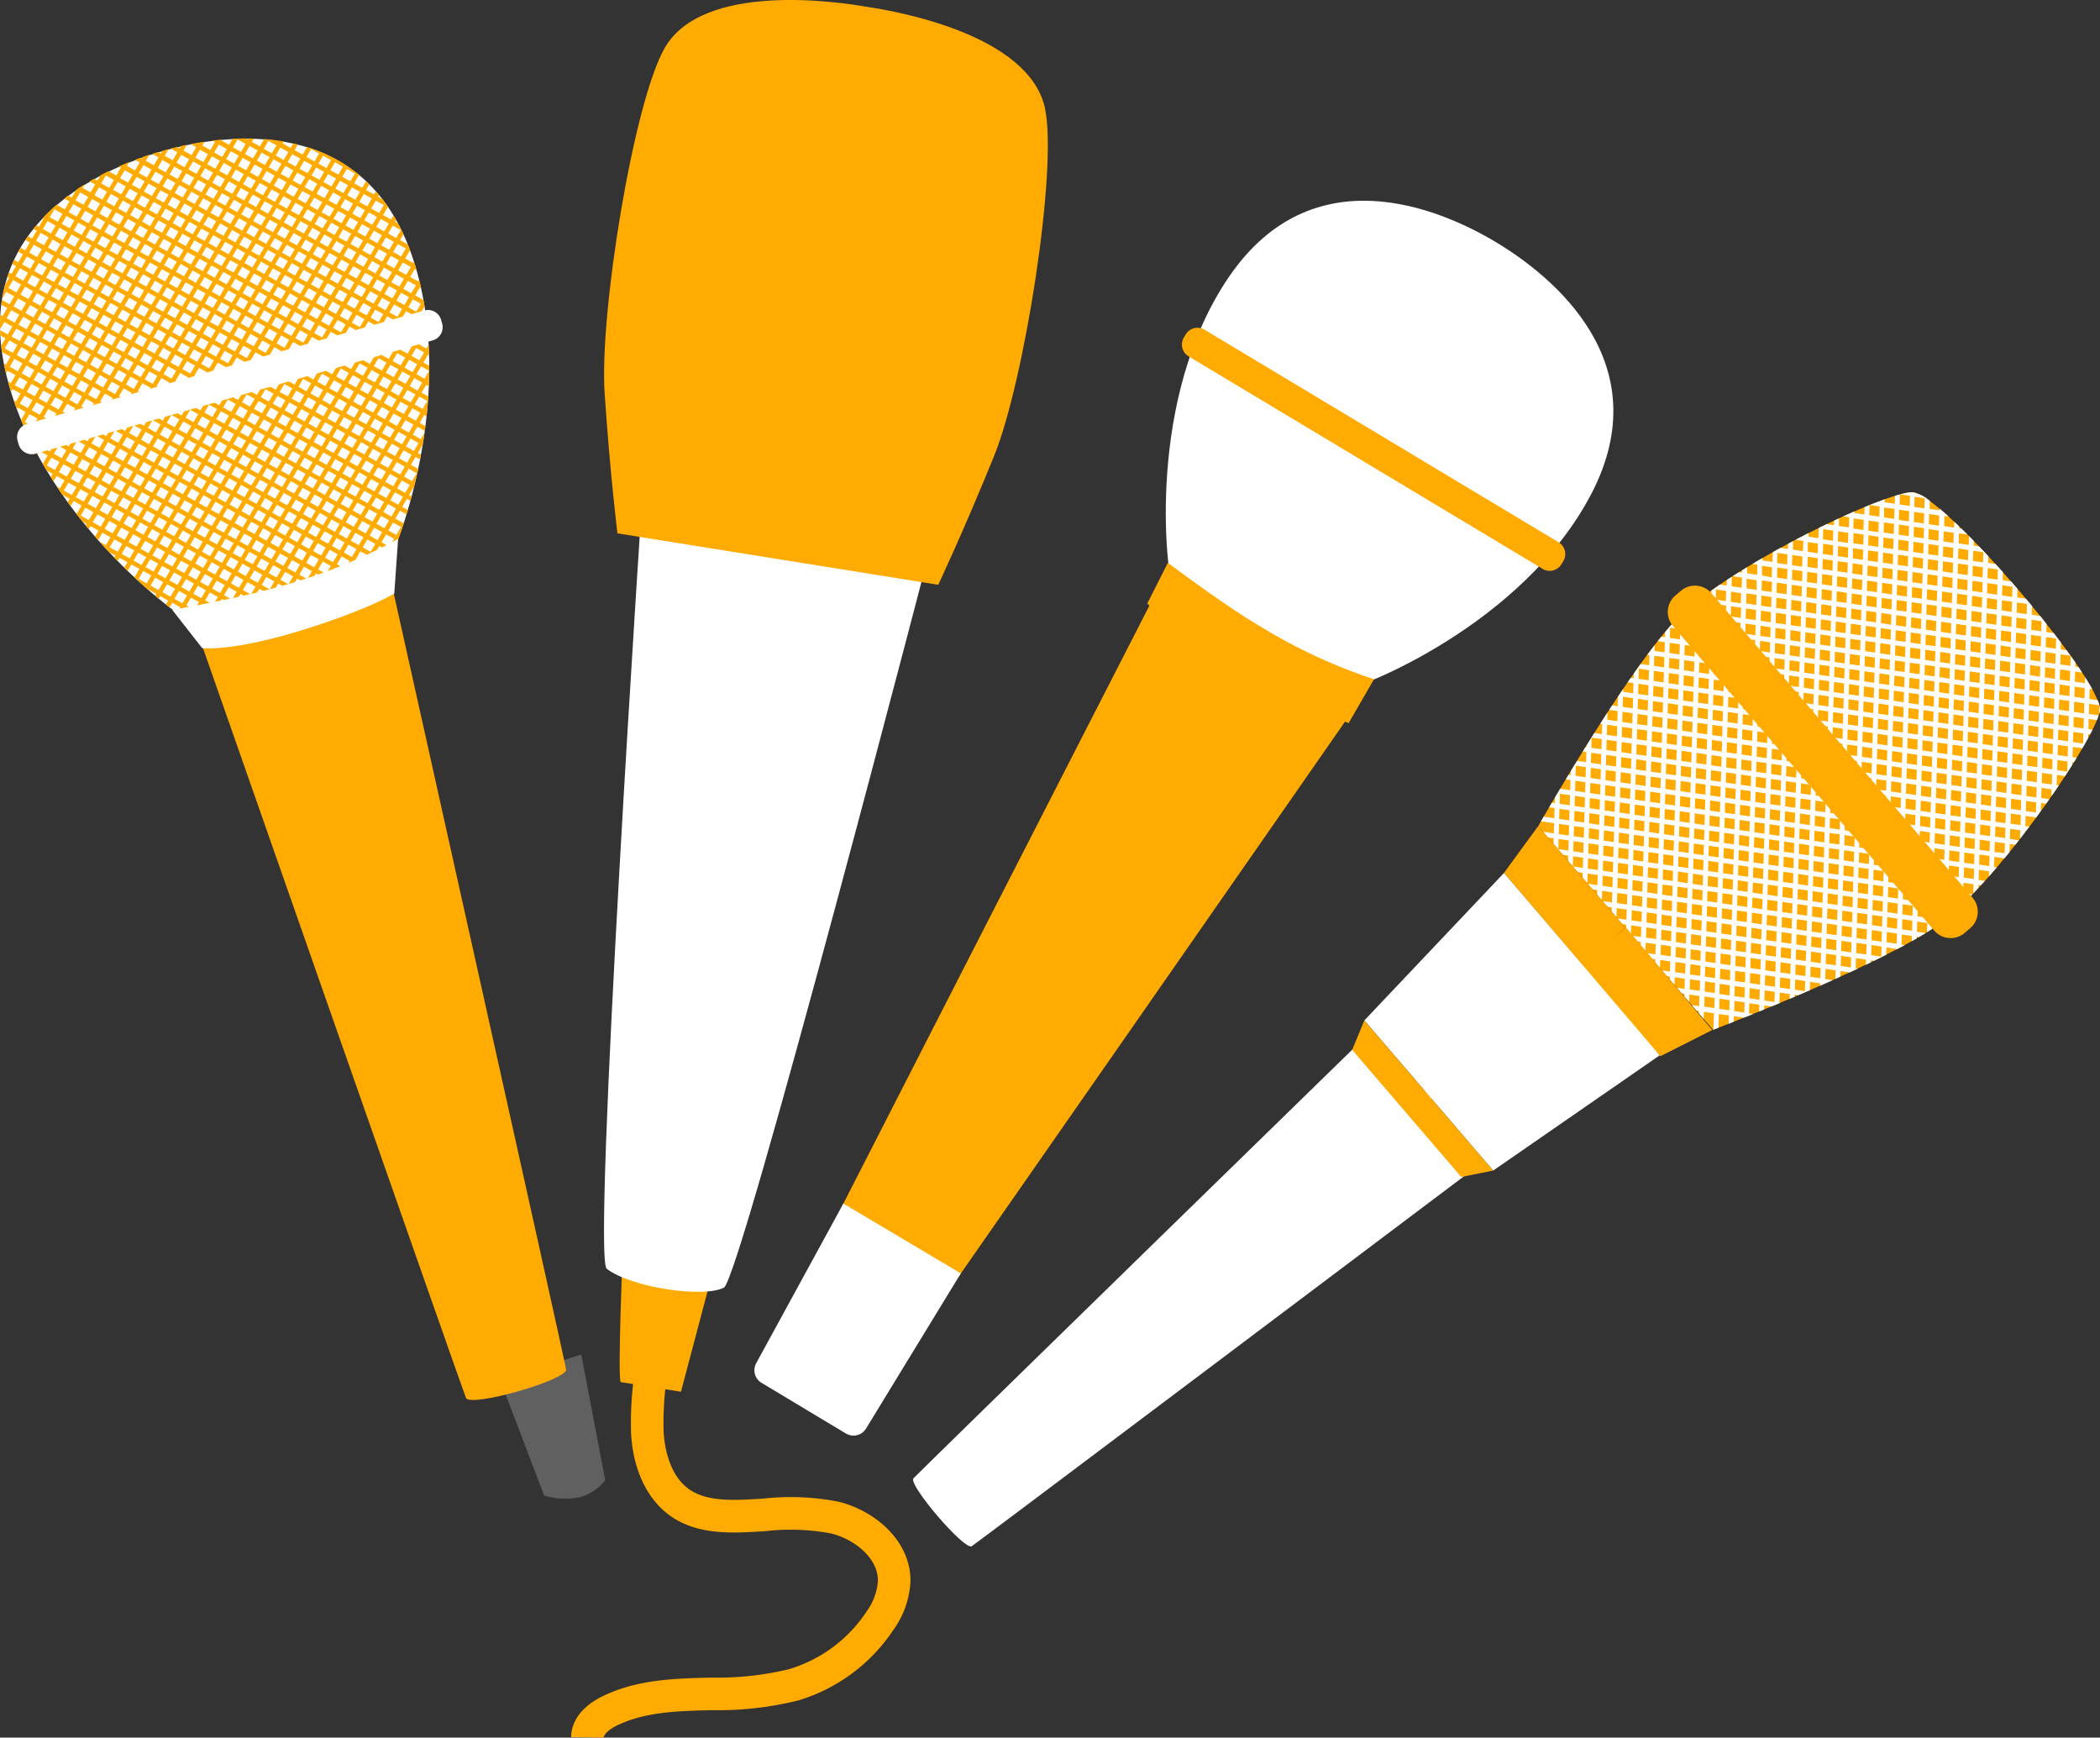 <svg xmlns="http://www.w3.org/2000/svg" xmlns:xlink="http://www.w3.org/1999/xlink" width="233.119" height="192.887" viewBox="0 0 233.119 192.887"><rect x="0" y="0" width="233.119" height="192.887" fill="#333333" stroke="none"/><defs><clipPath id="a"><rect width="233.119" height="192.887" fill="none"></rect></clipPath></defs><g clip-path="url(#a)"><path d="M74.4,204.271l4.842,12.719a8.06,8.06,0,0,0,4.016.176,5.341,5.341,0,0,0,2.765-1.891l-2.659-13.944Z" transform="translate(-18.838 -50.975)" fill="#606060"></path><path d="M40.511,88.712l-.019-.069-.45.165-.469.1.02.069-9.986,3.677s29.027,82.963,29.614,84.436c.44,1.105,11.33-2,11.12-3.174-.279-1.561-19.409-87.347-19.409-87.347Z" transform="translate(-7.496 -21.917)" fill="#ffab01"></path><path d="M45.649,33.369c-5.418-15.39-20.441-13.413-27.621-11.364S-2.956,30.3.565,46.235,19.74,73.865,22.045,74.747s10.474-1.963,10.474-1.963,8.44-1.9,9.933-3.861,8.615-20.165,3.2-35.555" transform="translate(0 -5.221)" fill="#fff"></path><path d="M44.052,65.5c.271-.718.556-1.529.84-2.42l-.122.208-.89-.5.515-.879.733.408c.049-.16.1-.323.146-.487l-.628-.35.515-.879.4.223c.045-.163.089-.328.134-.494l-.283-.158.514-.878.03.016q.244-.987.468-2.042l-.806-.448.514-.879.5.28q.049-.257.1-.515l-.35-.194.515-.879.019.011q.114-.687.213-1.392l-.416.71-.89-.494.515-.879.821.456q.036-.263.069-.53l-.639-.355.515-.879.253.141q.029-.268.055-.538l-.058-.032.072-.123q.071-.745.12-1.5l-.751-.417.515-.879.3.167q.012-.278.021-.558l-.069-.038.074-.127q.022-.773.02-1.553L47,45.46l.514-.879.12.066q-.017-.584-.049-1.171l-.254.434-.89-.5.515-.879.591.329c-.013-.2-.029-.4-.046-.594l-.295-.164.241-.413q-.062-.633-.144-1.267l-.656-.364.484-.827c-.042-.253-.085-.506-.132-.76l-.021.037-.89-.5.515-.879.141.078c-.069-.311-.14-.621-.218-.931l-.107.182-.89-.494.515-.879.189.105q-.133-.467-.281-.932l-.092.156-.889-.494.514-.879.063.035q-.134-.369-.276-.722l-.861-.479.379-.648q-.288-.626-.6-1.207l-.34-.189.121-.207c-.095-.167-.19-.331-.288-.492l-.268.457-.89-.494.515-.879.093.052q-.334-.494-.686-.95l-.481-.267.113-.193q-.169-.2-.342-.4l-.205.351-.89-.5.368-.63q-.181-.181-.367-.355l-.435.744-.89-.5.514-.879.3.165a16.7,16.7,0,0,0-6.051-3.311l-.491.838-.89-.5.367-.626c-.168-.043-.337-.082-.506-.12l-.295.5-.89-.5.128-.217q-.264-.045-.527-.083l-.035.059-.152-.084c-.488-.066-.978-.117-1.464-.153l-.473.809-.89-.494.219-.373q-.286-.008-.57-.01l-.083.142-.257-.143c-.485,0-.966.017-1.44.043l-.394.672-.889-.5.051-.087q-.521.049-1.027.113l.291.161-.515.879-.889-.494.249-.426c-.214.032-.426.066-.636.1l-.048.082-.1-.057q-.39.067-.767.142l.619.344-.515.879-.89-.5.378-.646c-.223.047-.444.095-.659.143l-.152.261-.287-.159c-.241.058-.477.116-.706.176l.742.412-.515.879-.89-.494.431-.736c-.232.061-.457.123-.675.186l-.011,0-.178.305-.3-.166q-.322.1-.657.2l.7.391-.514.879-.89-.5.4-.677q-.353.115-.718.244l-.112.191-.165-.093c-.2.073-.408.149-.615.227l.529.294-.514.879-.89-.5.255-.436q-.579.232-1.173.494l.232.129-.514.879-.859-.477q-.438.214-.878.446l-.353.6-.374-.208q-.251.142-.5.29l.625.347-.514.879-.89-.494.237-.4c-.311.193-.62.391-.926.6l-.51.872-.4-.224q-.217.161-.432.329l.583.324-.515.879-.89-.5.043-.073a20.846,20.846,0,0,0-1.6,1.512l.1.058L4.33,30.4l-.288-.16q-.164.192-.323.389l.359.2-.514.879L3.1,31.453q-.145.2-.284.411l.5.278L2.8,33.02l-.528-.293q-.125.213-.245.432l.522.291-.515.879-.469-.261c-.07.15-.139.3-.205.454l.423.236-.514.878-.287-.159q-.085.236-.162.479l.2.11-.456.779q-.2.749-.327,1.543l.452-.772.89.494-.514.879-.848-.471q-.041.261-.074.528l.671.373L.3,40.3l-.26-.145c-.011.183-.021.367-.027.553l.036.02-.037.063c-.009.323-.008.652,0,.986l.473-.807.889.494-.514.879-.847-.47c.005.192.014.387.025.583l.571.317-.477.816q.043.4.1.809l.044-.075.889.5-.514.879-.223-.124q.064.33.137.665c.031.141.065.28.1.42l.17-.291.89.494-.514.879-.32-.178c.1.385.213.768.329,1.148l.175-.3.89.5-.515.879-.25-.14c.11.325.223.648.341.969l.093-.16.89.5-.51.872q.156.38.319.755l.751.417-.317.541c.085.181.17.363.258.543l.492-.842.89.494-.514.879-.836-.464q.195.4.4.789l.186.1-.07.119c.09.173.182.344.275.515l.23-.394.89.5-.515.879L4.683,56.6q.244.426.5.845l.665.37-.214.364c.1.158.2.316.3.473l.348-.6.89.494-.514.879-.338-.187q.308.463.623.915l.789.438-.216.368.32.437.33-.564.889.5-.514.878-.162-.09q.393.513.793,1.009l.442.246-.1.173c.112.137.225.272.338.407l.2-.339.89.5-.389.665c.115.132.23.264.345.394l.478-.818.89.5-.514.879-.709-.394q.529.594,1.057,1.156l.726.4-.13.223c.119.125.24.248.359.37l.205-.35.889.494-.351.6.367.358.419-.715.89.494-.515.879L14.7,69.1c.6.565,1.182,1.093,1.743,1.581l.019-.033.89.5-.122.209c.131.11.26.217.388.322l.17-.29.89.5-.258.439q.2.159.4.308l.3-.506.89.5-.365.624c.139.1.275.2.406.291l.394-.674.89.5-.438.749q.227.146.423.261l.45-.768.89.5-.417.713a3.1,3.1,0,0,0,.524.088l.328-.56.889.5-.034.058c.305-.024.628-.061.963-.111l-.244-.136.515-.878.89.494-.211.359c.447-.084.9-.183,1.358-.29l-.462-.257.515-.879.89.5-.281.479c.229-.058.456-.116.678-.175l.037-.063.064.036c.233-.063.462-.125.684-.189l-.5-.276.514-.879.89.494-.281.48c.245-.072.479-.143.7-.21l.017-.028.027.015c.237-.072.456-.141.655-.2l-.431-.24.514-.879.89.5-.222.379c.26-.087.409-.138.409-.138s.338-.075.888-.212l-.389-.217.514-.879.89.5-.235.4c.4-.1.849-.226,1.329-.362l-.409-.228.515-.878.889.494-.226.388c.406-.122.825-.252,1.245-.39l-.333-.185.515-.879.889.5-.148.252c.33-.118.655-.24.969-.365l-.135-.075.515-.879.795.441a9.458,9.458,0,0,0,1.038-.574l.257-.439.194.108a2.416,2.416,0,0,0,.361-.368l-.3-.169.515-.879.3.168c.069-.137.14-.287.216-.448l-.267-.149.514-.878.166.092c.062-.149.125-.3.19-.464l-.1-.058Zm.468-1.783L44,64.6l-.889-.494.514-.879ZM34.954,41.064l-.515.879-.89-.494.515-.879Zm-.639-.924.515-.879.889.5-.514.879ZM19.23,47.924l.89.494-.515.879-.89-.5Zm-.948.637-.89-.5.515-.878.889.494Zm12.287-3-.514.879-.89-.5.515-.878Zm-.639-.924.514-.879.89.5-.514.879Zm-1.2,1.066-.889-.5.514-.878.89.494Zm-.251.429-.514.879-.89-.494.515-.879Zm-1.839.143-.889-.494.514-.879.89.494Zm-.251.429-.514.879-.89-.5.514-.879Zm-1.839.143-.89-.5.515-.879.89.5Zm-.251.429-.515.879-.889-.494.514-.879Zm-1.839.143-.89-.494.515-.879.89.494Zm-.251.429-.515.879-.889-.5.514-.879Zm-1.839.143-.89-.5L20,46.615l.889.5Zm.183.671.89.494-.514.879-.89-.5Zm1.325.736.89.5-.515.879-.89-.5Zm.251-.429.515-.879.889.5-.514.879Zm1.839-.143.89.5-.515.879-.889-.5Zm.251-.429.515-.879.89.494-.515.879Zm1.839-.143.89.494-.515.879-.889-.494Zm.251-.429.515-.879.89.5-.515.879Zm1.839-.143.89.5-.514.879-.89-.5Zm.251-.429.515-.879.89.494-.515.879Zm1.839-.143.89.494-.514.879-.89-.494Zm.252-.429L31,45.8l.89.5-.515.879Zm1.839-.143.889.5-.514.879-.89-.5Zm-1.074-1.165.515-.879.89.5-.515.879Zm.765-1.308.514-.879.89.494-.514.879Zm.765-1.308.514-.879.89.5-.515.879Zm-.435-.241-.89-.5.515-.879.89.5Zm-.251.429-.515.879-.89-.494.515-.879Zm-1.839.143-.89-.494.515-.879.889.494Zm-.251.429-.515.879-.89-.5.515-.879Zm-1.839.143-.89-.5.514-.879.89.5Zm-.251.429-.515.879-.89-.5.515-.878Zm-1.839.143-.889-.5.514-.878.89.494Zm-.251.429-.514.879-.89-.494.515-.879Zm-1.839.143-.889-.494.514-.879.89.5Zm-.251.429-.514.879-.89-.5.514-.879Zm-1.839.143-.889-.5L21.525,44l.89.5Zm-.251.429-.515.879-.889-.494.514-.879Zm-1.839.143-.89-.494.515-.879.89.494Zm-.251.429-.515.879-.889-.5.514-.879Zm-1.839.143-.89-.5.515-.879.889.5Zm-.251.429-.515.879-.89-.5.515-.878Zm.559,2.045-.515.878-.89-.494.515-.879Zm.434.241.89.494-.515.879-.889-.494Zm1.325.736.89.494-.515.879-.89-.494Zm1.449,2.539-.514.879-.89-.5.515-.879Zm-.639-.924.514-.879L22,51.2l-.515.879Zm1.839-.143.889.494-.514.879-.89-.494Zm.251-.429.514-.879.89.5-.514.879Zm1.839-.143.89.5-.515.879-.89-.5Zm.251-.429.514-.879.89.5-.514.879Zm1.839-.143.89.5-.515.879-.89-.5Zm.251-.429.515-.879.889.494-.514.879Zm1.839-.143.89.494-.515.879-.889-.494Zm.251-.429.515-.879.89.5-.515.879Zm1.839-.143.89.5-.515.879-.889-.5Zm.251-.429.515-.879.89.494-.515.879Zm1.839-.143.89.494-.514.879-.89-.494Zm.252-.429.514-.879.89.5-.515.879Zm-.559-2.044.514-.879.89.5-.514.879Zm.765-1.308.515-.879.89.494-.515.879Zm.765-1.308.515-.879.889.5L35,43.988Zm-.993-2.286-.89-.494.514-.879.89.494Zm-1.325-.736-.89-.494.515-.879.89.494Zm-.251.429-.515.879-.889-.5.514-.879Zm-1.839.143-.89-.5.515-.879.89.5Zm-.251.429-.515.879-.889-.494.514-.879Zm-1.839.143-.89-.494.515-.879.889.494Zm-.251.429-.515.879-.89-.5.515-.879Zm-1.839.143-.89-.5.514-.879.89.5Zm-.251.429-.515.879L23.866,43l.515-.88Zm-1.839.143-.89-.5.514-.878.89.494Zm-.252.429-.514.879-.89-.494.515-.879Zm-1.839.143-.889-.494.514-.879.89.5Zm-.251.429-.514.879-.89-.5.515-.879Zm-1.839.143-.889-.5.514-.879.89.5ZM19,44.329l-.514.879-.89-.494.514-.879Zm-1.839.143-.89-.494.515-.879.89.494Zm-.251.429-.515.879-.889-.5.514-.879Zm-.765,1.308-.514.879-.89-.494.515-.879Zm-1.839.143-.889-.494.514-.879.89.494Zm1.074,1.166-.515.878-.89-.494.515-.879Zm.434.241.89.5-.514.878-.89-.494Zm1.45,2.539-.515.879-.889-.5.514-.879Zm.435.241.889.5-.514.879-.89-.5Zm1.324.736.89.5-.515.879-.889-.5Zm1.45,2.539-.515.879-.89-.494.515-.879Zm.434.242.89.494-.514.879-.89-.494Zm.252-.429.514-.879.89.5-.515.879ZM23,53.484l.889.5-.514.879-.89-.5Zm.251-.429.514-.879.89.5-.515.878Zm1.839-.143.889.494-.514.879-.89-.494Zm.251-.429.514-.879.89.5-.514.879Zm1.839-.142.89.494-.515.879-.89-.5Zm.251-.429.514-.879.89.5-.514.879Zm1.839-.143.89.5-.515.879-.89-.5Zm.251-.429.515-.879.889.494-.514.879Zm1.839-.143.89.494-.515.879-.889-.494Zm.251-.429.515-.879.89.5-.515.879Zm1.839-.143.89.5L33.821,52l-.889-.5ZM33.7,50.2l.515-.879.89.494-.515.879Zm.765-1.308.515-.879.889.5-.514.879ZM33.9,46.845l.515-.879.89.5-.515.879Zm.765-1.308.514-.879.89.494-.514.879Zm.765-1.308.514-.879.89.5-.515.879Zm-.559-2.044.514-.879.89.494-.514.879Zm.765-1.308L36.153,40l.89.5-.515.879Zm-.559-2.044.514-.879.89.5-.515.879Zm-.435-.241-.89-.5.515-.879.889.5Zm-.251.429-.515.879-.89-.5.515-.879Zm-1.839.143-.89-.5.515-.879.889.5Zm-1.325-.736-.889-.5.514-.879.89.5Zm-.251.429-.514.879-.89-.494.514-.879ZM29.141,39l-.89-.494.515-.879.89.494Zm-.251.429-.514.879-.89-.5L28,38.932Zm-1.839.143-.89-.5.515-.879.89.5ZM26.8,40l-.515.879-.889-.494.514-.879Zm-1.839.143-.89-.494.515-.879.889.494Zm-.251.429-.515.879-.889-.5.514-.879Zm-1.839.143-.89-.5.515-.879.889.5Zm-.251.429-.515.879-.89-.5.515-.878Zm-1.839.143-.89-.5.514-.878.89.494Zm-.252.429-.514.879-.89-.494.515-.879Zm-1.839.143-.889-.494.514-.879.89.5Zm-.251.429-.514.879-.89-.5.515-.879Zm-1.839.143-.889-.5.514-.879.89.5Zm-.251.429-.514.879-.89-.494.515-.879Zm-.765,1.308-.515.879-.89-.5.515-.879Zm-1.839.143-.889-.5.514-.879.89.5Zm-.251.429-.514.879-.89-.494.515-.879Zm-.765,1.308-.515.878-.89-.494.515-.879Zm.434.241.89.5-.514.878-.89-.494Zm1.45,2.539L14.1,49.7l-.889-.5.514-.879Zm.435.241.889.5-.514.879-.89-.5ZM16.5,51.605l-.514.879-.89-.494.515-.879Zm.435.242.89.494-.515.879-.89-.494Zm1.324.736.89.494-.514.879-.89-.494Zm1.45,2.539L19.193,56l-.889-.5.514-.879Zm.435.241.889.5-.514.879-.89-.5Zm1.324.736.89.5-.515.879-.889-.5Zm.251-.429.515-.879.89.494-.515.879Zm1.839-.143.89.494-.515.879-.889-.494Zm.251-.429.515-.879.89.5-.515.879Zm1.839-.143.89.5-.514.879-.89-.5Zm.252-.429.514-.879.89.494-.515.879Zm1.839-.143.889.494-.514.879-.89-.494Zm.251-.429.514-.879.89.5-.515.879Zm1.839-.142.89.494-.515.879-.89-.5Zm.251-.429.514-.879.89.5-.514.878Zm1.839-.143.89.5-.515.878-.89-.494Zm.251-.429.515-.879.889.494-.514.879ZM34,52.671l.89.494-.515.879-.89-.5Zm.251-.429.515-.879.89.5-.515.879Zm1.839-.143.89.5-.515.879-.889-.5Zm-1.073-1.165.514-.879.89.494-.514.879Zm.765-1.308.515-.879.89.5-.515.879Zm-.559-2.044.514-.879.89.5-.515.879Zm.765-1.308.515-.879.89.494-.515.879Zm.765-1.308.515-.879.889.5-.514.879ZM36.2,42.922l.515-.879.89.494-.515.879Zm.765-1.308.515-.879.889.5-.514.879ZM36.4,39.569l.515-.879.889.5-.514.879Zm-.559-2.044.515-.879.89.494-.515.879Zm-.434-.242-.89-.494.514-.879.89.494Zm-1.325-.736-.89-.494.515-.879.89.494Zm-.251.429-.515.879-.889-.5.514-.879ZM32,37.119l-.89-.5.515-.879.89.5Zm-1.325-.736-.889-.5.514-.879.89.5Zm-.251.429-.514.879-.89-.5.515-.878Zm-1.839.143-.889-.5.514-.878.89.494Zm-.251.429-.514.879-.89-.494.514-.879Zm-1.839.143-.889-.494.514-.879.89.5Zm-.251.429-.514.879-.89-.5.514-.879ZM24.4,38.1l-.89-.5.515-.879.89.5Zm-.251.429-.515.879-.889-.494.514-.879Zm-1.839.143-.89-.494.515-.879.89.494Zm-.251.429-.515.879-.889-.5.514-.879Zm-1.839.143-.89-.5.515-.879.889.5Zm-.251.429-.515.879-.89-.5.515-.878Zm-1.839.143-.89-.5.515-.878.889.494Zm-.251.429-.515.878-.89-.494.515-.879Zm-1.839.142-.89-.494.514-.879.89.5Zm-.252.429-.514.879-.89-.5.515-.879Zm-.765,1.308L14.514,43l-.89-.494.515-.879Zm-1.839.143-.89-.494.515-.879.889.494Zm-.251.429-.515.879-.89-.5.515-.879ZM12.173,44l-.515.879-.889-.494.514-.879Zm-.765,1.308-.514.879-.89-.5.515-.879Zm.559,2.044-.515.879-.889-.5.514-.879Zm.435.241.889.5-.514.879-.89-.5Zm1.449,2.539-.514.879-.89-.494.515-.879Zm.435.242.89.494-.515.879-.889-.494Zm1.45,2.539-.515.879-.89-.5.515-.879Zm.434.241.89.5-.515.879-.889-.5Zm1.325.736.889.5-.514.879-.89-.5Zm1.449,2.539-.514.879-.89-.5.515-.878Zm.435.242.89.494-.515.879-.889-.5Zm1.325.736.889.494-.514.879-.89-.5Zm1.324.736.89.5-.515.879-.89-.5Zm.251-.429.515-.879.889.5-.514.879Zm1.839-.143.89.5-.515.879-.89-.5Zm.251-.429.515-.879.89.494-.515.879ZM26.2,57l.89.494-.515.879-.889-.494Zm.251-.429.515-.879.89.5-.515.879Zm1.839-.143.89.5-.514.879-.89-.5ZM28.546,56l.514-.879.89.494-.515.879Zm1.839-.143.889.494-.514.879-.89-.494Zm.251-.429.514-.879.89.5-.515.879Zm1.839-.143.889.5-.514.879-.89-.5Zm.251-.429.514-.879.89.5-.514.879Zm1.839-.143.89.5-.515.878-.89-.494Zm.251-.429.515-.879.889.494-.514.879Zm1.839-.143.89.494-.515.879-.89-.5Zm.251-.429.515-.879.889.5-.514.879Zm-.559-2.044.515-.879.89.494-.515.879Zm.765-1.308.515-.879.889.5L38,50.857Zm-.559-2.044.515-.879.89.5-.515.878Zm.765-1.308.514-.879.89.494-.514.879Zm.765-1.308.514-.879.89.5-.515.879Zm-.559-2.044.514-.879.89.494-.514.879Zm.765-1.308.515-.879.89.5-.515.879Zm-.559-2.044.514-.879.89.5-.515.879Zm-.559-2.044.514-.879.89.494-.514.879Zm-.559-2.045.515-.879.889.5-.514.879Zm-.435-.241-.889-.5L35.8,34.6l.89.5Zm-1.324-.736-.89-.5.515-.879.889.5ZM33.527,34.5l-.889-.5.514-.879.89.5Zm-.251.429-.514.879-.89-.494.514-.879Zm-1.839.143-.89-.494.515-.879.89.494Zm-1.324-.736-.89-.494.515-.879.889.494Zm-.251.429-.515.879-.89-.5.515-.879Zm-1.839.143-.89-.5.514-.879.89.5Zm-.251.429-.515.879-.89-.5.515-.878Zm-1.839.143-.889-.5.514-.878.89.494Zm-.251.429-.514.878-.89-.494.515-.879Zm-1.839.142-.889-.494.514-.879.89.5Zm-.251.429-.514.879-.89-.5.514-.879Zm-1.839.143-.89-.5.515-.879.89.5Zm-.251.429-.515.879-.889-.494.514-.879Zm-1.839.143-.89-.494.515-.879.89.494Zm-.251.429L18.9,38.5l-.889-.5.514-.879Zm-1.839.143-.89-.5.515-.879.889.5Zm-.251.429-.515.879-.89-.5.515-.878Zm-1.839.143-.89-.494.515-.879L16,37.46Zm-.251.429-.515.878-.89-.494.515-.879Zm-.765,1.308-.515.879-.889-.5.514-.879Zm-1.839.143-.89-.5.515-.879.889.5Zm-.251.429-.515.879-.889-.494.514-.879Zm-.765,1.308-.515.879-.889-.5.514-.879ZM9.775,42.1l-.89-.5.515-.879.89.5Zm1.073,1.165-.514.879-.89-.5.515-.878Zm-.765,1.308-.515.879-.89-.5.515-.879Zm.559,2.044-.515.879-.89-.5.515-.879ZM11.2,48.66l-.514.879-.89-.494.515-.879Zm.435.242.89.494-.515.879-.889-.494Zm1.45,2.539-.515.879-.89-.5.515-.879Zm.434.241.89.5-.514.879-.89-.5Zm1.45,2.539-.515.879-.889-.494.514-.879Zm.435.242.889.494-.514.879-.89-.494Zm1.324.736.89.494-.515.879-.889-.5Zm1.45,2.538-.515.879-.89-.494.515-.879Zm.434.242.89.494-.514.879-.89-.494Zm1.325.736.89.494-.515.879-.89-.494Zm1.449,2.539-.514.879-.89-.5.515-.879Zm-.639-.924.514-.879.89.494-.515.879Zm1.839-.143.89.494-.515.879-.89-.494Zm.251-.429.514-.879.89.5-.514.879Zm1.839-.143.89.5-.515.879-.89-.5Zm.251-.429.515-.879.889.5-.514.879Zm1.839-.143.89.5-.515.879-.89-.5Zm.251-.429.515-.879.889.494-.514.879Zm1.839-.143.89.494-.515.879-.889-.494Zm.251-.429.515-.879.89.5L30,58.54Zm1.839-.143.89.5-.514.879-.89-.5Zm.251-.429.515-.879.89.494-.515.879Zm1.839-.143.89.494-.514.879-.89-.494Zm.252-.429.514-.879.89.5-.515.879Zm1.839-.143.889.5-.514.879-.89-.5Zm.251-.429.514-.879.89.5-.514.879Zm1.839-.143.89.5-.515.878-.89-.494Zm.251-.429.514-.879.89.494-.514.879Zm.765-1.308.514-.879.89.5-.515.879Zm-.559-2.044.514-.879.89.494-.514.879Zm.765-1.308.515-.879.89.5-.515.879Zm-.559-2.044.514-.879.89.5-.515.878Zm.765-1.308.515-.879.89.494-.515.879Zm.765-1.308.515-.879.889.5-.514.879Zm-.559-2.044.515-.879.89.494-.515.879Zm.765-1.308.514-.879.89.5-.514.879Zm-.559-2.044.515-.879.889.5-.514.878ZM38.494,39l.515-.879.89.494-.515.879Zm.765-1.308.515-.879.889.5-.514.879Zm-.435-.241-.89-.5.515-.879.89.5Zm-1.449-2.539.514-.879.89.494-.515.879Zm-.435-.242-.89-.494.515-.879.89.494Zm-1.324-.736-.89-.494.514-.879.89.494Zm-1.325-.736L33.4,32.7l.515-.879.89.494Zm-1.324-.736-.89-.494.514-.879.89.494Zm-.252.429-.514.879-.89-.5.515-.879Zm-1.839.143-.889-.5.514-.879.89.5Zm-1.324-.736-.89-.5.515-.879.89.5Zm-.251.429-.515.879-.889-.494.514-.879Zm-1.839.143-.89-.494.515-.879.889.494Zm-.251.429-.515.879-.89-.5.515-.879Zm-1.839.143-.89-.5L25,32.063l.89.5Zm-.251.429-.515.879-.89-.494.515-.879Zm-1.839.143-.889-.5.514-.878.89.494Zm-.251.429-.514.878-.89-.494.515-.879Zm-1.839.142-.889-.494.514-.879.89.5Zm-.251.429-.514.879-.89-.5.515-.879Zm-1.839.143-.89-.5.515-.879.89.5Zm-.251.429-.514.879-.89-.494.514-.879Zm-1.839.143-.89-.494.515-.879.89.494Zm-.251.429-.515.879-.889-.5.514-.879Zm-1.839.143-.89-.5.515-.879.889.5Zm-.251.429-.515.879-.889-.494.514-.879Zm-.765,1.308-.514.878-.89-.494.514-.879Zm-1.839.143-.89-.5L11.7,36.8l.89.5Zm-.251.429-.515.879-.889-.5.514-.879Zm-.765,1.308-.514.879L9.65,40.3l.515-.879Zm-1.839.143-.889-.494.514-.879.89.494Zm-.251.429-.514.879-.89-.5.514-.879Zm.559,2.044-.515.879-.889-.494.514-.879Zm-.765,1.308-.514.879-.89-.5.515-.879Zm.559,2.044-.514.879-.89-.5.514-.879Zm.559,2.044-.515.879-.889-.494.514-.879Zm.559,2.045-.515.879-.89-.5.515-.879Zm.434.241.89.5-.514.879-.89-.5Zm1.45,2.539-.515.879-.889-.494.514-.879Zm.435.242.889.494-.514.879-.89-.494ZM14.2,55.53l-.514.878-.89-.494.515-.879Zm.435.241.89.5-.515.878-.89-.494Zm1.324.736.89.5-.514.878-.89-.494Zm1.45,2.539-.515.879-.889-.5.514-.879Zm.435.241.889.5-.514.879-.89-.5Zm1.324.736.89.5-.515.879-.889-.5Zm1.45,2.539-.515.879-.89-.494.515-.879Zm.434.242.89.494-.514.879-.89-.494Zm.252-.429.514-.879.89.5-.515.879Zm1.838-.143.89.5-.514.879-.89-.5ZM23.4,61.8l.514-.879.89.494-.515.879Zm1.839-.143.889.494-.514.879-.89-.494Zm.251-.429L26,60.354l.89.5-.514.879Zm1.839-.143.89.5-.515.879-.89-.5Zm.251-.429.515-.879.889.5-.514.879Zm1.839-.143.89.5-.515.879-.89-.5Zm.251-.429.515-.879.889.494-.514.879Zm1.839-.143.89.494-.515.879-.889-.494Zm.251-.429.515-.879.89.5-.515.879Zm1.839-.143.89.5-.515.879-.889-.5Zm.251-.429.515-.879.89.494-.515.879Zm1.839-.143.89.494-.514.879-.89-.494Zm.252-.429.514-.879.89.5-.515.879Zm1.839-.143.889.5-.514.879-.89-.5Zm.251-.429.514-.879.89.5-.515.878Zm.765-1.308.515-.878.89.494-.515.879Zm.765-1.308.515-.879.889.5-.514.879Zm-.559-2.044.515-.879.89.494-.515.879Zm.765-1.308.514-.879.89.5-.514.879ZM39.2,49.791l.515-.879.889.5-.514.878Zm.765-1.308.514-.879.89.494-.514.879Zm.765-1.308.515-.879.89.5-.515.879Zm-.559-2.044.514-.879.89.494-.515.879Zm.765-1.308.515-.879.89.5-.515.879Zm-.559-2.044.514-.879.89.5-.515.878Zm-.559-2.044.514-.879.89.494-.514.879Zm.765-1.308.515-.879.89.5-.515.879Zm-.559-2.044.514-.879.89.494-.515.879Zm-.435-.242-.89-.494.515-.879.89.494ZM38.141,33.6l.515-.879.89.5-.515.879Zm-.434-.241-.89-.5.514-.879.89.5Zm-1.325-.736-.89-.5.515-.879.89.5Zm-1.324-.736-.89-.5.514-.879.89.5Zm-1.325-.736-.89-.5.515-.879.89.5Zm-1.324-.736-.89-.5.515-.879.889.5Zm-.251.429-.515.879-.89-.494.515-.879Zm-1.839.143-.89-.494.514-.879.89.494Zm-1.325-.736-.89-.494.515-.879.89.494Zm-.251.429-.515.879-.889-.5.514-.879Zm-1.839.143-.89-.5.515-.879.89.5Zm-.251.429-.515.879-.889-.494.514-.879Zm-1.839.143-.89-.494.515-.879.889.494Zm-.251.429-.515.879-.89-.5.515-.879Zm-1.839.143-.89-.5.515-.879.889.5Zm-.251.429-.515.879-.89-.5.515-.878Zm-1.839.143-.89-.494.514-.879.89.494Zm-.252.429-.514.878-.89-.494.515-.879Zm-1.839.142-.889-.494.514-.879.89.5Zm-.251.429-.514.879-.89-.5.515-.879Zm-1.839.143-.889-.5.514-.879.89.5Zm-.251.429-.514.879-.89-.494.514-.879Zm-1.839.143-.89-.494.515-.879.89.494Zm-.251.429-.515.879-.889-.5.514-.879Zm-.765,1.308-.514.879-.89-.494.515-.879Zm-1.839.143-.889-.494.514-.879.89.494Zm-.251.429-.514.879-.89-.5.515-.879ZM10.5,37.867l-.515.879-.89-.5.515-.879Zm-1.839.143-.89-.5.514-.879.89.5Zm-.252.429-.514.879L7,38.823l.515-.879Zm-.765,1.308-.515.879-.89-.5.515-.879ZM8.2,41.791l-.515.879-.89-.494L7.31,41.3ZM7.435,43.1l-.515.879-.889-.5.514-.879Zm.559,2.044-.515.879-.89-.5.515-.879Zm-.765,1.308-.515.879-.889-.494.514-.879Zm.435.242.889.494-.514.879-.89-.494Zm1.449,2.539-.514.879-.89-.5.515-.879Zm.559,2.044-.515.879-.889-.5.514-.878Zm.435.242.889.494-.514.879-.89-.5Zm1.449,2.539-.514.879-.89-.5.515-.879Zm.435.241.89.5-.515.878-.89-.494Zm1.45,2.539-.515.879-.89-.5.515-.879Zm.434.241.89.5-.515.879-.889-.5Zm1.325.736.889.5-.514.879-.89-.5Zm1.449,2.539-.514.879-.89-.494.515-.879Zm.435.242.89.494-.515.879-.889-.494Zm1.324.736.89.494-.514.879-.89-.494Zm1.45,2.539-.515.879-.889-.5.514-.879Zm.435.241.889.5-.514.879-.89-.5Zm1.324.736.89.5-.515.879-.889-.5Zm.251-.429.515-.879.89.494-.515.879Zm1.839-.143.89.494-.514.879-.89-.494Zm.251-.429.515-.879.89.5-.515.879Zm1.839-.143.89.5-.514.879-.89-.5Zm.252-.429.514-.879.89.494-.515.879Zm1.839-.143.889.494-.514.879-.89-.494Zm.251-.429.514-.879.89.5-.514.879Zm1.839-.143.89.5-.515.879-.89-.5Zm.251-.429.514-.879.89.5-.514.878Zm1.839-.143.89.5-.515.878-.89-.494Zm.251-.429.515-.878.889.494-.514.879Zm1.839-.142.89.494-.515.879-.89-.5Zm.251-.429.515-.879.89.5-.515.879Zm1.839-.143.89.5-.515.879-.889-.5Zm.251-.429.515-.879.89.494-.515.879Zm1.839-.143.89.494-.514.879-.89-.494Zm.251-.429.515-.879.89.5-.515.879Zm.765-1.308.515-.879.889.5-.514.878Zm.765-1.308.514-.879.89.494L41,57.726Zm.765-1.308.515-.879.89.5-.515.879Zm-.559-2.044L40.833,53l.89.494-.514.879Zm.765-1.308.515-.879.89.5-.515.879Zm-.559-2.044.514-.879.89.5-.515.878Zm.765-1.308.515-.879.889.494-.514.879Zm.765-1.308.514-.879.89.5-.514.879ZM41.5,45.867l.515-.879.889.494-.514.879Zm.765-1.308.514-.879.89.5-.514.879ZM41.7,42.515l.515-.879.889.5-.514.878Zm-.559-2.045.515-.878.89.494-.515.879Zm.765-1.308.514-.879.89.5-.514.879Zm-.559-2.044.515-.879.889.494-.514.879Zm-.559-2.045.515-.879.89.5-.515.879Zm-.434-.241-.89-.5.514-.879.89.5Zm-1.45-2.539.515-.879.889.5-.514.878Zm-.435-.241-.889-.5.514-.879.89.5Zm-1.324-.736-.89-.5.515-.879.889.5ZM35.7,28.776l.515-.879.89.494-.515.879Zm.639.924-.515.879-.889-.5.514-.879Zm-1.839.143-.89-.5.515-.879.889.5Zm-1.325-.736-.889-.5.514-.879.89.5Zm-1.324-.736-.89-.5L31.474,27l.89.5ZM31.6,28.8l-.515.879-.889-.5.514-.879Zm-1.839.143-.89-.5.515-.878.889.494ZM28.435,28.2l-.889-.5.514-.878.89.494Zm-.251.429-.514.879-.89-.494.514-.879Zm-1.839.143-.89-.494.515-.879.89.5Zm-.251.429-.514.879-.89-.5.514-.879Zm-1.839.143-.89-.5.515-.879.89.5ZM24,29.777l-.515.879-.889-.494.514-.879Zm-1.839.143-.89-.494.515-.879.889.494Zm-.251.429-.515.879-.889-.5.514-.879Zm-1.839.143-.89-.5.515-.879.889.5Zm-.251.429-.515.879-.89-.5.515-.878Zm-1.839.143-.89-.494.514-.879.89.494Zm-.252.429-.514.878-.89-.494L16.846,31Zm-1.839.142-.889-.494.514-.879.89.5Zm-.251.429-.514.879-.89-.5.515-.879Zm-1.839.143-.889-.5.514-.879.89.5Zm-.251.429-.514.879-.89-.494.515-.879Zm-.765,1.308-.515.879-.89-.5.515-.879Zm-1.839.143-.89-.5.514-.879.89.5Zm-.252.429-.514.879L9.3,34.9l.515-.879Zm-.765,1.308-.515.879-.89-.5.515-.879ZM8.1,35.966l-.89-.5.515-.879.889.5Zm-.251.429-.515.879-.89-.5.515-.879ZM7.081,37.7l-.515.879-.889-.494.514-.879Zm-.765,1.308L5.8,39.89l-.89-.5.515-.879Zm.559,2.044-.514.879-.89-.494.514-.879ZM6.11,42.363l-.514.879-.89-.5.515-.879Zm.559,2.044-.514.879-.89-.5.514-.879ZM5.9,45.715l-.514.879L4.5,46.1l.515-.879Zm.559,2.045-.514.879-.89-.5.515-.879ZM6.9,48l.89.5-.515.879-.89-.5Zm1.45,2.539-.515.879-.89-.494.515-.879Zm.559,2.045-.514.878-.89-.494.515-.879Zm.435.241.89.5-.515.878L8.827,53.7Zm1.45,2.539-.515.879-.89-.5L9.9,54.87Zm.434.241.89.5-.514.879-.89-.5Zm1.45,2.539-.515.879-.889-.494.514-.879Zm.435.242.889.494-.514.879-.89-.494Zm1.324.736.89.494-.515.879L13.918,60Zm1.45,2.539-.515.879-.89-.5.515-.879Zm.434.241.89.5-.515.879-.889-.5Zm1.325.736.889.5-.514.879-.89-.5Zm1.449,2.539-.514.879-.89-.5.515-.878Zm.435.242.89.494-.515.879-.889-.5Zm1.325.736.889.494-.514.879-.89-.5Zm1.324.736.89.494-.515.879-.89-.5Zm.251-.429.515-.879.889.5-.514.879Zm1.839-.143.89.5-.515.879-.889-.5Zm.251-.429.515-.879.89.494-.515.879Zm1.839-.143.89.494-.515.879-.889-.494Zm.251-.429.515-.879.89.5-.515.879Zm1.839-.143.89.5-.514.879-.89-.5Zm.252-.429.514-.879.89.494-.515.879Zm1.839-.143.889.494-.514.879-.89-.494Zm.251-.429L31.3,63.3l.89.5-.515.879Zm1.839-.143.89.5L33,65.41l-.89-.5Zm.251-.429.514-.879.89.5-.514.878Zm1.839-.143.89.5-.515.878-.89-.494Zm.251-.429.515-.878.889.494-.514.879Zm1.839-.142.89.494-.515.879-.89-.5Zm.251-.429.515-.879.889.5-.514.879Zm1.839-.143.89.5-.515.879-.889-.5Zm.251-.429.515-.879.89.494-.515.879Zm.765-1.308.514-.879.89.5-.514.879Zm.765-1.308.514-.879.89.5-.515.878Zm.765-1.308.515-.879.89.494-.515.879ZM42.2,56.66l.515-.879.889.5-.514.879Zm-.559-2.044.515-.879.89.494-.515.879Zm.765-1.308.514-.879.89.5L43.3,53.8Zm-.559-2.044.515-.879.889.5-.514.878Zm.765-1.308.514-.878.89.494-.514.879Zm.765-1.308.515-.879.89.5-.515.879ZM42.821,46.6l.514-.879.89.494-.515.879Zm.765-1.308.515-.879.89.5-.515.879Zm-.559-2.044.515-.879.89.494-.515.879Zm-.559-2.045.514-.878.89.494-.515.879Zm.765-1.308.515-.879.89.5-.515.879Zm-.559-2.044.514-.879.89.494-.515.879Zm-.559-2.045.514-.879.89.5L43,36.3Zm-.559-2.044.515-.879.889.5-.514.878Zm-.435-.242-.889-.494.514-.879.89.5Zm-1.449-2.538.514-.879.89.494-.515.879Zm-.435-.242-.89-.494.515-.879.89.494Zm-1.324-.736-.89-.494.514-.879.89.494Zm-1.45-2.539.515-.879.889.5-.514.879Zm-.435-.241-.89-.5.515-.879.89.5Zm-.251.429-.514.879-.89-.494.514-.879Zm-1.839.143-.89-.494.515-.879.89.494Zm-1.324-.736-.89-.494.514-.879.89.494Zm-1.325-.736-.89-.494.515-.879.89.494Zm-.251.429-.514.879-.89-.5.514-.879ZM29.2,26.9l-.89-.5.515-.879.89.5Zm-1.324-.736-.89-.5.514-.879.89.5Zm-.252.429-.514.879-.89-.5.515-.878Zm-1.839.143-.889-.5.514-.878.89.494Zm-.251.429-.514.878-.89-.494.515-.879ZM23.7,27.3l-.889-.494.514-.879.89.5Zm-.251.429-.514.879-.89-.5.514-.879Zm-1.839.143-.89-.5.515-.879.89.5Zm-.251.429-.515.879-.889-.494.514-.879Zm-1.839.143-.89-.494.515-.879.889.494Zm-.251.429-.515.879-.889-.5.514-.879Zm-1.839.143-.89-.5.515-.879.889.5Zm-.251.429-.515.879-.89-.494.515-.879Zm-1.839.143-.89-.494.515-.879.889.494Zm-.251.429-.515.878-.89-.494.515-.879Zm-1.839.142-.89-.494.514-.879.89.5ZM13,30.591l-.514.879-.89-.5.515-.879ZM12.232,31.9l-.515.879-.89-.494.515-.879Zm-1.839.143-.89-.494.515-.879.889.494Zm-.251.429-.515.879-.89-.5.515-.879Zm-.765,1.308-.515.879-.889-.494.514-.879Zm-1.839.143-.89-.494.515-.879.889.494Zm-.251.429-.515.879-.889-.5.514-.879Zm-.765,1.308-.514.879-.89-.5.514-.879Zm-.765,1.308-.514.879-.89-.494.515-.879Zm-.765,1.308-.515.879-.89-.5.515-.879Zm.559,2.044-.515.879-.89-.494.515-.879Zm-.765,1.308-.515.879-.889-.5.514-.879Zm.559,2.044-.515.879-.89-.5.515-.879ZM4.58,44.978l-.514.879-.89-.494.514-.879Zm.559,2.045-.515.879-.889-.5.514-.879ZM5.7,49.067l-.515.879-.89-.494.515-.879Zm.434.242.89.494-.514.879-.89-.494Zm1.45,2.539-.515.878-.889-.494.514-.879Zm.559,2.044-.515.879-.89-.5.515-.879Zm.434.241.89.5-.514.879-.89-.5Zm1.45,2.539-.515.879-.889-.494.514-.879Zm.435.242.889.494-.514.879-.89-.494Zm1.449,2.539-.514.879-.89-.5.515-.879Zm.435.241.89.5-.515.879-.89-.5Zm1.324.736.89.5-.514.879-.89-.5Zm1.45,2.539-.515.879-.889-.5.514-.878Zm.435.242.889.494-.514.879-.89-.5Zm1.324.736.89.494-.515.879-.889-.5Zm1.45,2.538-.515.879-.89-.494.515-.879Zm.434.242.89.494-.514.879-.89-.494Zm1.325.736.89.494-.515.879-.89-.494Zm1.324.736.89.494-.515.879-.889-.494Zm1.325.736.89.494-.515.879-.89-.494Zm.251-.429.514-.879.89.5L23.873,69Zm1.839-.143.89.5-.515.879-.89-.5Zm.251-.429.515-.879.889.5-.514.879Zm1.839-.143.89.5-.515.879-.889-.5Zm.251-.429.515-.879.89.494-.515.879ZM29,67.224l.89.494-.515.879-.889-.494Zm.251-.429.515-.879.89.5-.515.879Zm1.839-.143.89.5-.514.879-.89-.5Zm.251-.429.515-.879.89.494-.515.879Zm1.839-.143.889.494-.514.879-.89-.494Zm.251-.429.514-.879.89.5-.515.879Zm1.839-.143.889.5-.514.879-.89-.5Zm.251-.429.514-.879.89.5-.514.878Zm1.839-.143.89.5-.515.879-.89-.5Zm.251-.429.514-.878.89.494L38.5,65Zm1.839-.142.89.494-.515.879-.89-.5Zm.251-.429.515-.879.889.5-.514.879Zm.765-1.308.514-.879.89.494-.514.879Zm.765-1.308.515-.879.89.5-.515.879ZM42,60.012l.515-.879.889.5-.514.878Zm.765-1.308.514-.878.89.494-.515.879Zm.765-1.308.515-.879.89.5-.515.879Zm-.559-2.044.514-.879.89.494-.515.879Zm.765-1.308.515-.879.89.5-.515.879ZM43.174,52l.514-.879.89.5-.515.878Zm.765-1.308.515-.878.889.494-.514.879Zm.765-1.308.514-.879.89.5-.514.879Zm-.559-2.044.515-.879.889.494-.514.879Zm.765-1.308.514-.879.89.5-.514.879Zm-.559-2.044.515-.879.889.494-.514.879Zm-.559-2.045.515-.878.889.494-.514.879Zm.765-1.308.514-.879.89.5-.514.879ZM44,38.591l.515-.879.889.494-.514.879Zm-.559-2.045.515-.879.889.5-.514.879ZM42.879,34.5l.515-.879.89.5L43.769,35Zm-.559-2.045.514-.878.89.494-.515.879Zm-.435-.241-.89-.5.515-.878.89.494Zm-1.45-2.539.515-.879.89.5-.515.879ZM40,29.436l-.89-.5.514-.879.89.5ZM38.677,28.7l-.89-.5.515-.879.89.5ZM37.229,26.16l.514-.879.89.494-.515.879Zm-.435-.242-.89-.494.515-.879.889.494Zm-1.325-.736-.889-.494.514-.879.89.494Zm-.251.429-.514.879-.89-.5.515-.879Zm-1.839.143-.889-.5L33,24.38l.89.5Zm-1.324-.736-.89-.5.515-.879.889.5Zm-1.325-.736-.889-.5.514-.879.89.5Zm-.251.429-.514.879-.89-.494.514-.879Zm-1.839.143-.889-.494.514-.879.89.494Zm-1.324-.736-.89-.494.515-.879.889.494Zm-.251.429-.515.879-.89-.5.515-.879Zm-1.839.143-.89-.5.514-.879.89.5Zm-.252.429L24.462,26l-.89-.494.515-.879Zm-1.839.143-.889-.494.514-.879.89.494Zm-.251.429-.514.878-.89-.494L22,25.194Zm-1.839.143-.889-.5.514-.879.89.5Zm-.251.429-.514.879-.89-.5.514-.879Zm-1.839.143-.89-.5.515-.879.89.5Zm-.251.429-.515.879-.889-.494.514-.879Zm-1.839.143-.89-.494.515-.879.89.494Zm-.251.429-.515.879-.889-.5.514-.879Zm-1.839.143-.89-.5.515-.879.889.5Zm-.251.429-.515.879-.889-.494.514-.879Zm-1.839.143-.89-.494.515-.879.889.494Zm-.251.429-.515.879-.89-.5.515-.879Zm-.765,1.308-.515.879-.889-.5.514-.878ZM9.834,30l-.89-.5.515-.879.889.5Zm-.251.429-.515.879-.889-.494.514-.879Zm-.765,1.308-.514.879-.89-.5.514-.879Zm-1.839.143-.89-.5L6.6,30.5l.89.5Zm-.251.429-.515.879-.889-.494.514-.879Zm-.765,1.308-.514.879-.89-.5.515-.879ZM5.2,34.922l-.515.879-.89-.5.515-.879Zm-.765,1.308-.515.879-.889-.494.514-.879Zm-.765,1.308-.514.879-.89-.5.515-.879Zm.559,2.044-.514.879-.89-.494.514-.879ZM3.461,40.89l-.514.879-.89-.5.515-.879Zm.559,2.044-.514.879-.89-.5.515-.878Zm-.765,1.308-.515.879-.89-.494.515-.879Zm.559,2.045-.514.879-.89-.5.515-.879Zm.559,2.044-.514.879-.89-.494.514-.879Zm.559,2.045-.515.878-.889-.494.514-.879Zm.435.241.889.5-.514.878-.89-.494Zm1.449,2.539-.514.879-.89-.5.514-.879ZM7.376,55.2l-.515.879-.889-.494.514-.879Zm.435.242.889.494-.514.879-.89-.494Zm1.449,2.539-.514.879-.89-.5.515-.879Zm.435.241.89.5-.515.879-.89-.5Zm1.45,2.539-.515.879-.89-.5.515-.878Zm.434.242.89.494-.515.879-.889-.5Zm1.325.736.889.494-.514.879-.89-.5Zm1.449,2.539-.514.878-.89-.494.515-.879Zm.435.241.89.5-.515.878-.89-.494Zm1.324.736.89.5-.514.878-.89-.494Zm1.45,2.539-.515.879-.889-.5.514-.879Zm.435.241.889.5-.514.879-.89-.5Zm1.324.736.89.5-.515.879-.889-.5Zm1.325.736.889.5-.514.879-.89-.5Zm1.324.736.89.5-.515.879-.889-.5Zm1.325.736.889.5-.514.879-.89-.5Zm.251-.429.514-.879.89.494-.515.879Zm1.839-.143.89.494-.515.879-.89-.494Zm.251-.429.514-.879.89.5-.514.879Zm1.839-.143.89.5-.515.879-.89-.5Zm.251-.429.515-.879.889.5-.514.879Zm1.839-.143.89.5-.515.878-.89-.494Zm.251-.429.515-.879.889.494-.514.879ZM31.65,68.7l.89.494-.515.879-.889-.494Zm.251-.429.515-.879.89.5-.515.879Zm1.839-.143.89.5-.514.879-.89-.5Zm.251-.429.515-.879.89.494-.515.879Zm1.839-.143.89.494-.514.879-.89-.494Zm.252-.429.514-.879.89.5-.515.879Zm1.839-.143.889.5-.514.879-.89-.5Zm.251-.429.514-.879.89.5-.515.878Zm1.839-.143.89.5-.515.878-.89-.494Zm.251-.429.514-.879.89.494-.514.879Zm.765-1.308.514-.879.89.5-.515.879Zm.765-1.308.515-.879.889.494-.514.879Zm1.656-.813-.89-.5.514-.879.89.5Zm.765-1.308-.889-.494.514-.879.89.494Zm.765-1.308-.89-.5.515-.878.89.494Zm1.279-2.187-.514.879-.89-.5.514-.879Zm-1.073-1.166-.89-.494.515-.879.889.494ZM46.462,54.4l-.514.879-.89-.5.514-.879Zm-1.073-1.166-.89-.494.515-.879.889.494Zm.765-1.308-.889-.5.514-.878.89.494Zm1.28-2.187-.515.879-.89-.5.515-.879ZM46.359,48.57l-.889-.494.514-.879.89.494Zm1.28-2.187-.515.879-.89-.5.515-.879ZM47.08,44.34l-.515.878-.89-.494.515-.879Zm-1.074-1.166-.889-.5.514-.878.89.494Zm1.28-2.187-.515.879-.89-.5.515-.879Zm-.559-2.045-.515.879-.889-.494.514-.879ZM46.167,36.9l-.514.879-.89-.5.514-.879Zm-.559-2.044-.514.879-.89-.5.515-.879Zm-.559-2.045-.514.879-.89-.5.515-.878Zm-.559-2.044-.515.879-.89-.5.515-.879Zm-1.325-.736-.514.879-.89-.5.514-.879Zm-.559-2.045-.514.879-.89-.494.515-.879Zm-1.324-.736-.515.879-.889-.494.514-.879Zm-1.325-.736-.514.879-.89-.494.515-.879ZM39.4,24.468l-.515.879-.89-.5.515-.879Zm-1.325-.736-.514.879-.89-.5.514-.878ZM36.749,23l-.515.879-.89-.5.515-.879Zm-2.215-1.231.89.494-.514.879-.89-.5Zm.125,1.8-.515.879-.89-.494.515-.879Zm-1.325-.736-.514.879-.89-.494.514-.879Zm-1.324-.736-.515.878-.89-.494.515-.879ZM29.8,20.863l.89.494-.514.879-.89-.494Zm.125,1.8-.514.879-.89-.5.515-.879ZM28.6,21.929l-.515.879-.889-.5.514-.879ZM26.382,20.7l.89.5-.515.879-.89-.5Zm.125,1.8-.515.879-.889-.494.514-.879ZM24.292,21.27l.889.494-.514.879-.89-.494Zm.125,1.8-.515.879-.89-.5.515-.879ZM22.2,21.841l.889.5-.514.879-.89-.5Zm.125,1.8-.515.879-.89-.5.515-.878Zm-2.215-1.231.89.494-.515.879-.889-.494Zm.125,1.8-.514.879-.89-.5.515-.879Zm-2.214-1.231.89.5-.515.879-.889-.5Zm.125,1.8-.514.879-.89-.5.514-.879Zm-2.214-1.231.89.5-.515.879-.889-.5Zm.125,1.8-.514.879-.89-.494.514-.879Zm-2.214-1.231.89.494-.515.879-.89-.494Zm.125,1.8-.515.879-.889-.5.514-.879ZM11.754,24.7l.889.5-.514.879-.89-.5Zm-.765,1.308.89.494-.515.879-.889-.494Zm.125,1.8-.514.879-.89-.5.514-.879ZM8.9,26.579l.89.5-.515.879-.89-.5Zm-.765,1.308.89.5-.515.879-.889-.5Zm.125,1.8-.514.879-.89-.494.515-.879ZM6.044,28.459l.89.494-.515.879-.889-.494Zm-.765,1.308.89.5-.514.879-.89-.5Zm-.765,1.308.89.494-.515.879L4,31.954Zm-.765,1.308.89.5-.515.879-.889-.5Zm-.765,1.308.89.494-.514.879-.89-.5ZM2.218,35l.89.494-.515.879-.89-.494ZM.938,37.185l.515-.879.89.5-.515.879Zm1.074,1.166.89.494-.515.879L1.5,39.23ZM.733,40.538l.514-.879.89.5-.515.879ZM1.806,41.7l.89.494-.515.879-.89-.5ZM.527,43.89l.514-.879.89.5-.514.878Zm.559,2.044.514-.879.89.5-.515.879Zm.559,2.045.515-.879.89.494-.515.879ZM2.2,50.023l.515-.879.889.5-.514.879Zm.559,2.044.515-.879.889.5-.514.879Zm1.324.736.515-.879.89.5-.515.879Zm.559,2.045.515-.879.89.494-.515.879Zm.559,2.044.515-.879.889.5-.514.879Zm1.325.736.514-.879.89.5-.515.879Zm.559,2.044.515-.878.89.494-.515.879Zm1.325.736.514-.878.89.494L9.3,60.9Zm.559,2.045.514-.879.89.5-.515.878Zm1.324.736.515-.879.889.494-.514.879Zm1.325.736.514-.879.89.5-.515.878Zm.559,2.044.515-.879.89.5-.515.879Zm1.325.736.514-.879.89.5L14.4,67.2Zm1.324.736.515-.879.89.5-.515.879Zm.559,2.045.515-.879.889.494-.514.879Zm1.325.736.514-.879.89.494-.515.879Zm1.324.736.514-.879.89.494-.514.879Zm1.324.736.515-.879.89.494-.515.879Zm1.325.736.514-.879.89.494-.514.879Zm1.324.736.515-.879.89.494-.515.879ZM24.227,74.4l-.89-.494.514-.879.89.494ZM24.1,72.6l.515-.879.89.5-.515.879Zm2.215,1.231-.89-.5.515-.879.889.5Zm-.125-1.8.514-.879.89.494-.515.879Zm2.214,1.231-.89-.494.515-.879.889.494Zm-.125-1.8.514-.879.89.5-.514.879ZM30.5,72.686l-.89-.5.515-.879.89.5Zm-.125-1.8L30.884,70l.89.5-.514.878Zm2.214,1.231-.89-.494.515-.879.89.5Zm-.125-1.8.515-.879.889.494-.514.879Zm2.214,1.231-.889-.5.514-.878.89.494Zm-.125-1.8.515-.879.89.5-.515.879Zm2.214,1.231-.889-.5.514-.879.89.5Zm-.125-1.8.515-.879.89.494-.515.879ZM38.854,70.4l-.89-.494.514-.879.89.494Zm-.125-1.8.514-.879.89.5-.515.879Zm2.214,1.231-.89-.5.515-.879.889.5Zm.765-1.308-.889-.494.514-.879.89.5Zm.765-1.308-.89-.5.515-.878.89.494Zm-.125-1.8.515-.879.889.5-.514.879Z" transform="translate(-0.001 -5.221)" fill="#ffab01"></path><path d="M25.6,87.975l3.32,4.247s3.158.425,10.706-1.872,10.623-4.178,10.623-4.178l.425-6.067A59.939,59.939,0,0,1,37.9,85.279c-4.773,1.419-12.3,2.7-12.3,2.7" transform="translate(-6.481 -20.281)" fill="#fff"></path><path d="M48.677,49.451,4.593,62.031A1.523,1.523,0,0,1,2.71,60.984L2.6,60.6a1.524,1.524,0,0,1,1.047-1.884l44.084-12.58a1.524,1.524,0,0,1,1.883,1.047l.11.385a1.523,1.523,0,0,1-1.047,1.883" transform="translate(-0.643 -11.666)" fill="#fff"></path><path d="M92.458,185.711s-.611,14.668-.218,14.731l6.674,1.071,3.748-14.166Z" transform="translate(-23.321 -47.02)" fill="#ffab01"></path><path d="M112.251,66.967l.125-.783-1.01.24-.885-.544-.125.783L94.114,70.519s-5.694,85.74-4.028,87.007c2.79,2.123,10.827,3.249,13.007,2.087,1.863-.994,23.38-83.9,23.38-83.9Z" transform="translate(-22.731 -16.68)" fill="#fff"></path><path d="M138.758,12.109c-1.7-8.323-16.687-10.9-19.842-11.357-3.139-.556-18.177-2.791-22.4,4.583-3.439,6.009-7.264,29.408-6.659,38.346s1.418,15.525,1.418,15.525l17.227,2.762,1.159.186,17.227,2.762s2.832-6,6.2-14.3,7.054-31.722,5.665-38.506" transform="translate(-22.735 0)" fill="#ffab01"></path><path d="M84.89,243.657c.025-1.849,1.276-3.468,3.523-4.559,3.827-1.858,7.995-1.959,12.025-2.057a33.684,33.684,0,0,0,8.642-.934,15.687,15.687,0,0,0,8.579-6.352,6.636,6.636,0,0,0,1.289-3.4c.056-2.6-2.63-4.677-5.186-5.311a24.232,24.232,0,0,0-7.295-.258c-.857.053-1.743.108-2.625.134-2.283.069-5.215-.055-7.646-1.631-2.732-1.771-4.426-5.178-4.648-9.349a37.979,37.979,0,0,1,.218-5.426c.117-1.316.228-2.56.235-3.805l3.618.022c-.008,1.4-.131,2.772-.249,4.1a34.794,34.794,0,0,0-.21,4.913c.075,1.42.52,4.9,3,6.505,1.591,1.032,3.812,1.1,5.569,1.051.824-.025,1.682-.078,2.511-.128a27.334,27.334,0,0,1,8.389.358c4.016,1,8.029,4.374,7.931,8.9a10.054,10.054,0,0,1-1.882,5.3A19.365,19.365,0,0,1,110.1,239.58a36.957,36.957,0,0,1-9.571,1.078c-3.812.092-7.412.179-10.533,1.695-1.014.493-1.481,1.046-1.485,1.352Z" transform="translate(-21.493 -50.818)" fill="#ffab01"></path><path d="M228.232,138.918l-1.186,1.018-.074-.085-.072-.085h0l-8.593-10.017L202.8,146.124l7.077,8.249.146.17,7.077,8.249,18.495-12.8Z" transform="translate(-51.345 -32.851)" fill="#fff"></path><path d="M290.993,97.489c.633-3.183-17.631-24.472-20.873-24.33s-18.267,7.229-25.1,13.119c-5.417,4.669-16.369,23.943-16.369,23.943l9.7,11.309,9.7,11.31s20.714-7.894,26.153-12.537c6.861-5.859,16.151-19.631,16.784-22.814" transform="translate(-57.892 -18.523)" fill="#ffab01"></path><path d="M193.2,160.83l.043-.037-.288-.293-.246-.33-.043.037-6.41-6.508s-49.63,48.4-50.485,49.316c-.642.686,5.691,8.067,6.467,7.538,1.034-.706,56.419-42.4,56.419-42.4Z" transform="translate(-34.365 -38.915)" fill="#fff"></path><path d="M252.147,131.018l.034-1.126,1.117.163-.022.757.554-.227.014-.45.8.117.983-.409-.1-.015.034-1.126,1.117.163-.016.543.555-.235.007-.229.394.057c.425-.181.857-.367,1.291-.556l.028-.935,1.117.163-.008.275q.7-.308,1.4-.624l-.832-.121.034-1.126,1.118.163-.028.954.555-.252.019-.623,1.015.148q.453-.209.9-.42l-.237-.035.034-1.126,1.117.163-.017.572.556-.268.007-.225.349.051q.681-.333,1.34-.665l.024-.819,1.118.163,0,.069q.467-.244.916-.488l-.353-.052.034-1.126,1.117.163-.017.583c.189-.105.376-.211.557-.316l.006-.188.253.037q.383-.224.742-.444l-.979-.143.034-1.127,1.117.163L271.91,122q.288-.178.559-.354l.017-.586.7.1q.55-.385.989-.747l.023-.79.757.111q.463-.418.936-.878l.02-.667.571.083q.236-.237.474-.482l-1.028-.15.034-1.127,1.117.163-.031,1.019q.282-.293.566-.6l.01-.343.27.04q.223-.242.446-.488l-.7-.1.034-1.126,1.118.163-.017.581q.438-.5.877-1.008l-.3-.043.034-1.126,1.113.162q.287-.347.573-.7l.027-.9.621.09q.2-.248.391-.5l-1-.145.034-1.126,1.117.163-.028.946q.287-.366.57-.736l0-.131.087.013c.127-.166.252-.332.378-.5l-.448-.065.034-1.126,1.117.162,0,.091q.289-.391.571-.781l.027-.907.565.082q.178-.251.353-.5l-.9-.131.034-1.126,1.118.163-.023.771q.424-.611.827-1.206l-.242-.035.034-1.127.895.131q.421-.644.809-1.258l.01-.306.167.025c.106-.171.211-.341.313-.507l-.464-.067.034-1.127,1.053.154q.351-.6.646-1.145l.013-.443.208.03c.093-.177.181-.348.264-.514l-.456-.066.034-1.127.91.133q.118-.285.2-.524l-1.09-.159.034-1.126,1.117.163L291,97.856a3.579,3.579,0,0,0,.1-.365,2.449,2.449,0,0,0-.252-1.243l-.914-.134.034-1.126.29.042c-.227-.414-.5-.865-.8-1.346l-.02.674-1.118-.163.034-1.126.782.114q-.2-.3-.407-.612l-.358-.052.013-.45q-.253-.365-.526-.745l-.033,1.116-1.118-.163.034-1.126,1.109.161q-.218-.3-.447-.618l-.646-.094.022-.745q-.39-.519-.8-1.052l-.832-.122.027-.906q-.346-.436-.7-.876l-.937-.137.029-.972q-.334-.4-.673-.805l-.969-.141.029-.963q-.355-.412-.712-.82l-.93-.136.027-.885c-.276-.308-.553-.615-.827-.916l-.813-.118.022-.739q-.521-.559-1.032-1.093l-.6-.087.015-.519q-.268-.274-.532-.54l-.029.979-1.117-.162.034-1.127.941.137q-.334-.333-.657-.648l-.267-.039.006-.214q-.27-.26-.532-.507l-.019.641-1.117-.162.034-1.127.475.069q-.52-.472-1-.873l-.005.174-1.118-.162.026-.877a4.016,4.016,0,0,0-1.99-.973,6.508,6.508,0,0,0-1.3.243l1.09.158-.034,1.127-1.117-.163.033-1.116c-.174.048-.358.1-.553.161l-.026.875-1.117-.163.01-.335q-.269.1-.553.2V74.2l-.1-.015c-.33.125-.674.258-1.031.4l1.116.162-.034,1.127-1.118-.163.034-1.126-.554.228-.025.818-1.117-.163.005-.173q-.6.261-1.23.547l.662.1-.034,1.126-1.117-.162.025-.848c-.184.085-.369.17-.556.258l-.016.51-.81-.118q-.434.208-.874.425h0l-.034,1.127-1.118-.163.012-.4c-.184.093-.37.188-.556.285v.033l-.05-.007q-.413.213-.828.432l.862.125L258.14,79.7l-1.117-.163.028-.952-.557.3-.017.575-.822-.119q-.43.236-.858.476l-.032,1.078-1.118-.163.008-.264q-.561.325-1.114.656l.544.079-.034,1.126-1.117-.163.02-.69-.558.343-.008.268-.342-.05q-.357.224-.707.449l1.033.15-.034,1.127-1.117-.163.031-1.059q-.281.181-.559.364l-.019.616-.742-.108q-.483.328-.945.655l-.026.887-.993-.144q-.354.264-.689.528l-.031,1.051-1.063-.155-.06.052c-.18.155-.367.328-.559.514l-.031,1.024L243.7,87.7q-.418.458-.859.985l-.016.571-.4-.059q-.2.242-.4.5l.785.114-.034,1.126-1.118-.163.019-.634q-.4.518-.813,1.071l.232.034-.034,1.126-.947-.137q-.373.518-.751,1.054l-.016.518-.314-.046q-.174.25-.347.5l.644.094-.034,1.126-1.117-.163.01-.33q-.287.423-.573.851l-.032,1.076-.622-.091-.33.5.936.137-.034,1.126-1.118-.163.024-.807q-.406.624-.8,1.246l.218.031-.034,1.127-.844-.123q-.44.695-.863,1.374l-.006.183-.1-.015-.314.507.4.058-.034,1.127-1-.146q-.358.584-.7,1.14l-.013.44-.233-.034-.306.508.523.076-.034,1.127-1.113-.163-.581.979-.019.618-.319-.046-.3.509.6.087-.034,1.127-1.176-.172-.294.509,1.453.212-.034,1.126-1.186-.173.541.631.628.091-.019.62,1.041,1.213.591.087-.017.582.529.617.033-1.119,1.118.163-.034,1.126L232.6,114.7l.541.631.553.081-.016.544.529.618.032-1.083,1.117.163-.034,1.126-1.072-.156.541.631.515.075-.015.508.529.617.031-1.046,1.117.163-.034,1.126-1.035-.15.541.631.477.069-.014.47.529.617.031-1.008,1.117.163-.034,1.127-1-.146.541.631.44.064-.013.433.529.618.028-.972,1.118.163-.034,1.127-.96-.14.541.631.4.059-.012.4.529.618.028-.934,1.118.163-.034,1.127-.922-.134.541.631.364.053-.011.359.53.617.027-.9,1.117.163-.034,1.127-.884-.129.541.631.327.048-.01.322.529.617.025-.86,1.117.163L245,128.293l-.846-.123.541.631.288.042-.008.285.529.618.025-.823,1.117.163-.034,1.127-.809-.118.541.631.251.037-.007.247.529.618.024-.785,1.117.162-.055,1.822.554-.214.046-1.529,1.118.163-.028.922.554-.22.019-.623,1.117.163v.007l1.019-.411Zm.05-1.676.034-1.127,1.117.163-.034,1.127Zm6.989-28.735-.034,1.126-1.117-.163.034-1.126Zm-1.1-.713.034-1.126,1.117.163-.034,1.126Zm1.647.792,1.117.163-.034,1.127-1.117-.163Zm1.067,1.839-.034,1.126-1.117-.163.034-1.126Zm.546.079,1.117.163-.034,1.127-1.117-.163Zm1.067,1.839-.034,1.126-1.117-.163.034-1.126Zm.545.079,1.118.163-.034,1.127-1.118-.163Zm1.068,1.839-.034,1.126-1.118-.163.034-1.126Zm.6-1.6,1.118.163-.034,1.126-1.118-.163Zm.016-.55.034-1.126,1.117.163-.033,1.126Zm-.545-.079-1.118-.163.034-1.126,1.118.163Zm-1.068-1.839.034-1.126,1.118.163-.034,1.126Zm-.545-.079-1.117-.163.034-1.126,1.117.163Zm-1.067-1.839.034-1.126,1.117.163-.034,1.126Zm-.546-.079-1.117-.163.034-1.127,1.117.163ZM259.8,98.46l.034-1.126,1.117.163-.034,1.126Zm-.546-.079-1.117-.163.034-1.127,1.117.163Zm-1.712,1.434-1.118-.163.034-1.126,1.118.163Zm-.016.55-.034,1.127-1.118-.163.034-1.127Zm-.05,1.677-.034,1.126L256.322,103l.034-1.126Zm.545.079,1.117.163-.034,1.127-1.117-.163Zm1.068,1.839-.034,1.127-1.117-.163.034-1.127Zm.545.079,1.117.163-.034,1.127-1.117-.163Zm1.067,1.839L260.666,107l-1.117-.163.034-1.127Zm.546.08,1.117.163-.034,1.126-1.117-.163Zm1.067,1.839-.034,1.127-1.117-.163.034-1.127Zm.546.08,1.117.163-.034,1.126L262.825,109Zm1.712-1.435,1.118.163-.034,1.127-1.118-.163Zm1.713-1.434,1.117.163-.034,1.126-1.117-.163Zm.016-.55.034-1.127,1.117.163-.034,1.127Zm.05-1.677.034-1.126,1.117.163-.034,1.126Zm-.546-.079-1.117-.163.034-1.127,1.117.163Zm-1.067-1.839.034-1.126,1.117.163-.034,1.126Zm-.545-.079-1.118-.163.034-1.127,1.118.163Zm-1.068-1.839.034-1.126,1.118.163-.034,1.126Zm-.545-.079-1.118-.163.034-1.127,1.118.163Zm-1.068-1.839.034-1.127,1.118.163-.034,1.127Zm-.545-.08-1.117-.163.034-1.126L261,95.82ZM259.9,95.107l.034-1.127,1.117.163-.034,1.127Zm-.6,1.6-1.117-.163.034-1.126,1.117.163Zm-1.712,1.434-1.118-.163.034-1.126,1.118.163Zm-1.713,1.435-1.117-.163.034-1.127,1.117.163Zm-.016.55-.034,1.126-1.117-.163.034-1.126Zm-1.747,2.561L253,102.52l.034-1.127,1.117.163Zm.58-1.047,1.117.163-.034,1.126-1.117-.163Zm1.067,1.839-.034,1.127-1.117-.163.034-1.127Zm.545.08,1.118.163-.034,1.126-1.118-.163Zm1.068,1.839-.034,1.127-1.117-.163.033-1.127Zm.545.08,1.118.163L259,106.762l-1.118-.163Zm1.068,1.839-.034,1.127-1.118-.163.034-1.127Zm.545.08,1.117.163-.034,1.126-1.117-.163Zm1.067,1.839-.034,1.126-1.117-.163.034-1.126Zm.546.079,1.117.163-.034,1.126-1.117-.163Zm1.663.242,1.117.163-.034,1.127-1.117-.163Zm1.712-1.434,1.118.163-.034,1.126-1.118-.163Zm1.713-1.434,1.117.163-.034,1.126-1.117-.163Zm1.713-1.435,1.117.163-.034,1.127-1.117-.163Zm.016-.55.034-1.126,1.117.163-.034,1.126Zm1.746-2.561,1.118.163-.034,1.127-1.118-.163Zm-.579,1.047-1.117-.163.034-1.126,1.117.163Zm-1.067-1.839.034-1.127,1.117.163-.034,1.127Zm-.546-.08-1.117-.163.034-1.126,1.117.163Zm-1.067-1.839.034-1.127,1.117.163-.034,1.127Zm-.546-.08-1.117-.163.034-1.126,1.117.163Zm-1.067-1.839.034-1.127,1.117.163-.034,1.127Zm-.545-.08-1.118-.163.034-1.126,1.118.163Zm-1.068-1.839.034-1.127,1.117.163-.034,1.127Zm-.545-.08-1.118-.163.034-1.126,1.118.163Zm-1.068-1.839.034-1.126,1.118.163-.034,1.126Zm-.545-.079-1.117-.163.034-1.126,1.117.163Zm-1.713,1.434-1.117-.163.034-1.126,1.117.163Zm-1.712,1.435-1.118-.163.034-1.127,1.118.163Zm-1.663-.243-1.118-.163.034-1.126,1.118.163Zm-.016.55-.034,1.126-1.117-.163.033-1.126Zm-1.747,2.56-1.117-.163.034-1.126,1.117.163Zm-.016.55-.034,1.126-1.117-.163.034-1.126Zm-1.747,2.56-1.117-.163.034-1.126,1.117.163Zm-.016.55-.034,1.126-1.118-.163.034-1.126Zm.545.079,1.117.163-.034,1.126-1.117-.163Zm1.067,1.839-.034,1.126-1.117-.163.034-1.126Zm.546.079,1.117.163-.034,1.126-1.117-.163Zm1.067,1.839-.034,1.126-1.117-.163.034-1.126Zm.546.079,1.117.163-.034,1.127-1.117-.163Zm1.067,1.839-.034,1.126-1.117-.163.034-1.126Zm.545.079,1.118.163-.034,1.127-1.118-.163Zm1.068,1.839-.034,1.126-1.118-.163.034-1.126Zm.545.079,1.117.163-.034,1.127-1.117-.163Zm1.068,1.839-.034,1.126-1.117-.163.034-1.126Zm.6-1.6,1.117.163-.034,1.126-1.117-.163Zm1.663.242,1.117.163-.034,1.126-1.117-.163Zm1.712-1.434,1.118.163-.034,1.126-1.118-.163Zm1.663.242,1.117.163-.034,1.127-1.117-.164Zm.016-.55.034-1.127,1.117.163-.034,1.127Zm1.747-2.561,1.117.163-.034,1.126-1.117-.162Zm1.712-1.434,1.118.163-.034,1.126-1.118-.163Zm.016-.55.034-1.127,1.118.163-.034,1.126Zm1.747-2.561,1.117.163-.034,1.126-1.117-.163Zm.016-.55.034-1.126,1.117.163-.034,1.126Zm-.545-.079-1.118-.163.034-1.126,1.118.163Zm-1.068-1.839.034-1.126,1.118.163-.034,1.126Zm-.545-.079-1.118-.163.034-1.126,1.117.163Zm-1.067-1.839.033-1.126,1.118.163-.034,1.126Zm-.546-.079-1.117-.163.034-1.126,1.117.163Zm-1.067-1.839.034-1.126,1.117.163-.034,1.126ZM266,96l-1.117-.163.034-1.126,1.117.163Zm-1.067-1.839.034-1.126,1.117.163-.034,1.126Zm-.545-.079-1.118-.163.034-1.127,1.117.163Zm-1.068-1.839.034-1.126,1.117.163-.034,1.126Zm-.545-.079L261.661,92l.034-1.127,1.118.163Zm-1.663-.243L260,91.754l.034-1.126,1.117.163ZM259.4,93.352l-1.117-.163.034-1.127,1.117.163Zm-1.713,1.434-1.117-.163.034-1.126,1.117.163Zm-1.662-.242-1.118-.163.034-1.127,1.118.163Zm-1.713,1.434-1.117-.163.034-1.126,1.117.163Zm-.016.55-.034,1.127-1.117-.163.034-1.127Zm-1.747,2.561-1.117-.163.034-1.126,1.117.163Zm-.016.55-.034,1.127-1.117-.163.034-1.127Zm-1.746,2.561-1.118-.163.034-1.126,1.118.163Zm-1.713,1.434-1.117-.163.034-1.126,1.117.163Zm.579-1.047,1.118.163-.034,1.127-1.118-.163Zm1.068,1.839-.034,1.126-1.118-.163.034-1.126Zm.545.079,1.118.163-.034,1.127-1.118-.163Zm1.068,1.839-.034,1.126-1.118-.163.034-1.126Zm.545.079,1.117.163-.034,1.127-1.117-.163Zm1.067,1.839-.034,1.126-1.117-.163.034-1.126Zm.546.079,1.117.163-.034,1.127-1.117-.163Zm1.067,1.839-.034,1.127-1.117-.163.034-1.127Zm.546.08,1.117.163-.034,1.126-1.117-.163Zm1.067,1.839-.034,1.127-1.117-.163.034-1.127Zm.545.08,1.118.163-.034,1.126-1.118-.163Zm1.068,1.839-.034,1.127-1.118-.163.034-1.127Zm.545.08,1.118.163-.034,1.126-1.118-.163Zm1.713-1.435,1.117.163-.034,1.127-1.117-.163Zm1.663.243,1.117.163-.034,1.126-1.117-.163Zm1.712-1.435,1.118.163-.034,1.127-1.118-.163Zm1.663.243,1.117.163L267.168,113l-1.117-.163Zm1.713-1.435,1.117.163-.034,1.127-1.117-.163Zm.016-.55.034-1.126,1.117.163-.034,1.126Zm1.746-2.561,1.118.163-.034,1.127-1.117-.163Zm1.713-1.434,1.117.163-.033,1.127-1.118-.163Zm.016-.55.034-1.127,1.118.163-.034,1.127Zm1.747-2.561,1.117.163-.034,1.127L273,103.751Zm.016-.55.034-1.127,1.117.164-.034,1.126Zm.05-1.677.034-1.126,1.117.163-.034,1.126Zm-.546-.079-1.117-.163.034-1.127,1.117.163Zm-1.067-1.839.034-1.126,1.117.163-.034,1.126Zm-.545-.079-1.118-.163.034-1.127,1.118.163Zm-1.068-1.839.034-1.126,1.117.163-.034,1.126Zm-.545-.079-1.118-.163.034-1.127,1.118.163Zm-1.068-1.839.034-1.126,1.118.163-.034,1.126Zm-.545-.079L266.6,94.4l.034-1.127,1.117.163Zm-1.067-1.839.034-1.126,1.117.163-.034,1.126Zm-.546-.079-1.117-.163.034-1.127,1.117.163ZM265.038,90.8l.034-1.127,1.117.163-.034,1.127Zm-.546-.08-1.117-.162.034-1.127,1.117.163Zm-1.662-.242-1.118-.163.034-1.126,1.118.163Zm-1.663-.242-1.118-.163.034-1.127,1.118.163Zm-1.713,1.434-1.117-.163.034-1.126,1.117.163Zm-1.713,1.434-1.117-.163.034-1.126,1.117.163Zm-1.662-.242-1.118-.163.034-1.126,1.118.163ZM254.364,94.3l-1.117-.163.034-1.126,1.117.163Zm-1.713,1.435-1.117-.163.034-1.127,1.117.163Zm-.016.55-.034,1.126-1.117-.163.034-1.126Zm-1.746,2.561-1.118-.163.034-1.127,1.118.163Zm-.016.55-.034,1.126-1.118-.163.034-1.126Zm-1.747,2.561-1.117-.163.034-1.127,1.117.163Zm-1.713,1.434-1.117-.163.034-1.126,1.117.163Zm-.016.55-.034,1.127-1.117-.163.034-1.127Zm.546.08,1.117.163-.034,1.126-1.117-.163Zm1.067,1.839-.034,1.127-1.117-.163.034-1.127Zm.546.08,1.117.163-.034,1.126-1.117-.163Zm1.067,1.839-.034,1.127-1.117-.163.034-1.127Zm.545.08,1.118.163-.034,1.126-1.118-.163Zm1.068,1.839-.034,1.127-1.118-.163.034-1.127Zm.545.08,1.117.163-.034,1.126-1.117-.163Zm1.068,1.839-.034,1.127-1.118-.163.034-1.127Zm.545.08,1.117.163-.034,1.126-1.117-.163Zm1.067,1.839-.034,1.127-1.117-.163.034-1.126Zm.546.08,1.117.163-.034,1.126-1.117-.163Zm1.067,1.839-.034,1.126-1.117-.163.034-1.126Zm.545.079,1.118.163-.034,1.126-1.117-.163Zm1.068,1.839-.034,1.126-1.117-.163.034-1.126Zm.6-1.6,1.118.163-.034,1.127-1.118-.163ZM261,114.339l1.117.163-.034,1.126-1.117-.163Zm1.663.242,1.117.163-.034,1.127-1.117-.163Zm1.712-1.434,1.118.163-.034,1.126-1.118-.163Zm1.663.242,1.118.163-.034,1.127L266,114.516Zm1.713-1.434,1.117.163-.034,1.127-1.117-.163Zm1.713-1.434,1.117.163-.034,1.126-1.117-.163Zm.016-.55.034-1.127,1.117.163-.034,1.127Zm1.746-2.561,1.118.163-.034,1.126-1.118-.163Zm1.713-1.434,1.117.163-.034,1.126L272.9,107.1Zm.016-.55.034-1.126,1.117.163-.034,1.126Zm1.747-2.56,1.117.163-.034,1.126-1.117-.163Zm1.712-1.435,1.118.163-.034,1.127-1.118-.163Zm-.579,1.047-1.117-.163.034-1.126,1.117.163Zm-1.068-1.839.034-1.127,1.117.163-.034,1.127Zm.05-1.677.034-1.126,1.118.163-.034,1.126Zm-.545-.08-1.117-.162.034-1.127,1.117.163ZM273.2,97.045l.034-1.127,1.117.163-.034,1.127Zm-.546-.08-1.117-.163.034-1.126,1.117.163Zm-1.067-1.839L271.623,94l1.117.163-.034,1.127Zm-.546-.08-1.117-.163.034-1.126,1.117.163Zm-1.067-1.839.034-1.127,1.117.163-.034,1.127Zm-.545-.08-1.118-.163.034-1.126,1.118.163Zm-1.068-1.839.034-1.127,1.118.163-.034,1.127Zm-.545-.08-1.117-.163.033-1.126,1.118.163Zm-1.068-1.839.034-1.127,1.118.163-.034,1.127Zm-.545-.08-1.117-.163L265.121,88l1.117.163Zm-1.663-.242-1.117-.163.034-1.127,1.117.163Zm-1.067-1.839.034-1.126,1.117.163-.034,1.126Zm-.6,1.6-1.118-.163.034-1.126,1.117.163Zm-1.663-.242L260.1,88.4l.034-1.126,1.118.163ZM259.5,90l-1.117-.163.034-1.126,1.117.163Zm-1.713,1.435-1.117-.163.034-1.127,1.117.163Zm-1.662-.243-1.118-.163.034-1.126,1.118.163Zm-1.713,1.435-1.117-.163.034-1.127,1.117.163ZM252.7,94.059l-1.117-.163.034-1.127,1.117.163Zm-1.713,1.434-1.117-.163L249.9,94.2l1.118.163Zm-.016.55-.034,1.126-1.118-.163.034-1.127Zm-1.747,2.56-1.117-.163.033-1.126,1.118.163Zm-.016.55-.034,1.127-1.117-.163.034-1.126Zm-1.747,2.561-1.117-.163.034-1.126,1.117.163Zm-1.713,1.434-1.117-.162.034-1.127,1.117.163Zm-.016.55-.034,1.126-1.118-.163.034-1.126Zm-.05,1.676-.034,1.127-1.118-.163.034-1.127Zm.545.08,1.117.163-.034,1.126-1.117-.163Zm1.067,1.839-.034,1.126-1.117-.163.034-1.126Zm.546.079,1.117.163-.034,1.126-1.117-.163Zm1.067,1.839-.034,1.126-1.117-.163.034-1.126Zm.546.079,1.117.163-.034,1.126-1.117-.163Zm1.067,1.839-.034,1.126-1.117-.163.034-1.126Zm.545.079,1.118.163-.034,1.126-1.118-.163Zm1.068,1.839-.034,1.126-1.118-.163.034-1.126Zm.545.079,1.118.163-.034,1.126-1.118-.163Zm1.068,1.839-.034,1.126-1.118-.163.034-1.126Zm.545.079,1.117.163-.034,1.127-1.117-.163Zm1.067,1.839-.034,1.126-1.117-.163.034-1.126Zm.546.079,1.117.163-.034,1.127-1.117-.163Zm1.067,1.839-.034,1.126-1.117-.163.034-1.126Zm.546.079,1.117.163-.034,1.127-1.117-.163Zm1.712-1.434,1.118.163-.034,1.126-1.118-.163Zm1.713-1.434,1.117.163-.034,1.126-1.117-.163Zm1.663.242,1.117.163-.034,1.126-1.117-.163Zm1.712-1.434,1.118.163-.034,1.126-1.117-.163Zm1.663.242,1.118.163-.034,1.126-1.118-.162Zm1.713-1.434,1.117.163-.034,1.126-1.117-.163Zm1.713-1.434,1.117.163-.034,1.126-1.117-.163Zm1.712-1.435,1.118.163-.034,1.127-1.118-.163Zm.016-.55.034-1.126,1.118.163-.034,1.126Zm1.747-2.561,1.117.163-.034,1.127-1.117-.163Zm1.713-1.434,1.117.163-.034,1.126-1.117-.163Zm.016-.55.034-1.127,1.117.163-.034,1.127Zm1.746-2.561,1.118.163-.034,1.126-1.118-.163Zm1.713-1.434,1.117.163-.034,1.126-1.117-.163Zm.016-.55.034-1.126,1.117.163-.034,1.126Zm-.545-.079-1.118-.163.034-1.126,1.118.163Zm-1.068-1.839.034-1.126,1.118.163-.034,1.126Zm.05-1.676.034-1.127,1.117.163-.033,1.127Zm-.545-.08-1.118-.163.034-1.126,1.118.163Zm-1.068-1.839.034-1.127,1.118.163-.034,1.127Zm-.545-.08-1.117-.163.034-1.126,1.117.163ZM273.3,93.692l.034-1.126,1.117.163-.034,1.126Zm-.546-.079-1.117-.163.034-1.126,1.117.163Zm-1.067-1.839.034-1.126,1.117.163-.034,1.126Zm-.546-.079-1.117-.163.034-1.126,1.117.163Zm-1.067-1.839.034-1.126,1.117.163-.034,1.126Zm-.545-.079-1.118-.163.034-1.126,1.118.162Zm-1.068-1.839.034-1.126,1.118.163-.034,1.126Zm-.545-.079-1.118-.163.034-1.127,1.118.164Zm-1.663-.242-1.117-.163.034-1.127,1.117.163Zm-1.067-1.839.034-1.127,1.117.163-.034,1.127Zm-.546-.08-1.117-.163.034-1.126,1.117.163Zm-1.713,1.435-1.117-.163.034-1.127,1.117.163Zm-1.662-.243-1.118-.163.034-1.126,1.118.163Zm-1.713,1.435-1.117-.163.034-1.127,1.117.163Zm-1.713,1.434-1.117-.163.034-1.126,1.117.163Zm-1.662-.242-1.118-.163.034-1.127,1.118.163Zm-1.713,1.434-1.117-.163.034-1.126,1.117.162Zm-1.713,1.434-1.117-.163.034-1.126,1.117.163Zm-1.713,1.435-1.117-.163.034-1.127,1.117.163Zm-1.712,1.434-1.118-.163.034-1.127,1.118.163Zm-.016.55-.034,1.127-1.118-.163.034-1.127Zm-1.747,2.561-1.117-.163.034-1.127,1.117.163Zm-.016.55-.034,1.126-1.117-.163.034-1.126Zm-1.746,2.561-1.118-.163.034-1.127,1.117.163Zm-1.713,1.434-1.118-.163.034-1.126,1.118.163Zm-.016.55-.034,1.127-1.118-.163.034-1.127Zm-1.747,2.561-1.117-.163.034-1.126,1.117.163Zm.579-1.047,1.118.163-.034,1.127-1.117-.164Zm1.068,1.839-.034,1.126-1.117-.163.034-1.126Zm.545.079,1.118.163-.034,1.127-1.118-.163Zm1.068,1.839-.034,1.126-1.118-.163.034-1.126Zm.545.079,1.117.163-.034,1.127-1.117-.163Zm1.067,1.839-.033,1.126-1.118-.163.034-1.126Zm.546.079,1.117.163-.034,1.127-1.117-.163Zm1.067,1.839-.034,1.126-1.117-.163.034-1.126Zm.546.079,1.117.163-.034,1.127-1.117-.163Zm1.067,1.839-.034,1.126-1.117-.163.034-1.126Zm.545.079,1.118.163-.034,1.127-1.117-.163Zm1.068,1.839L252,117.527l-1.118-.163.034-1.126Zm.545.08,1.118.162-.034,1.127-1.118-.163Zm1.068,1.839-.034,1.127-1.118-.163.034-1.127Zm.545.08,1.117.163-.034,1.126-1.117-.163Zm1.067,1.839-.033,1.127-1.118-.163.034-1.127Zm.546.08,1.117.163-.034,1.126-1.117-.163Zm1.663.242,1.117.163-.034,1.126-1.117-.163Zm1.712-1.434,1.118.163-.034,1.126-1.118-.163Zm1.713-1.435,1.117.163-.034,1.127-1.117-.163Zm1.663.243,1.117.163-.034,1.126-1.117-.163Zm1.713-1.435,1.117.164-.034,1.126-1.118-.163Zm1.662.243,1.118.163-.034,1.126-1.118-.163Zm1.713-1.434,1.117.163-.034,1.126-1.117-.163Zm1.713-1.435,1.117.163-.034,1.127L269.327,115Zm1.712-1.434,1.118.163-.034,1.126-1.118-.163Zm1.713-1.434,1.117.163-.034,1.126-1.117-.163Zm.016-.55.034-1.126,1.117.163-.034,1.126Zm1.747-2.56,1.117.163-.034,1.126-1.117-.163Zm1.712-1.435,1.118.163-.034,1.127-1.118-.163Zm.016-.55.034-1.126,1.118.163-.034,1.126Zm1.747-2.561,1.117.163-.034,1.127-1.117-.163Zm1.713-1.434,1.117.163-.034,1.126-1.117-.163Zm.016-.55.034-1.127,1.117.163-.034,1.127Zm.05-1.677.034-1.126,1.117.163-.034,1.126Zm-.546-.079-1.117-.163.034-1.127,1.117.163Zm-1.067-1.839.034-1.126,1.117.163-.034,1.126Zm.05-1.677.034-1.126,1.117.163-.034,1.126Zm-.546-.079-1.117-.163.034-1.126,1.117.162Zm-1.067-1.839.034-1.126,1.117.163-.034,1.126Zm-.545-.079-1.118-.163L275,92.808l1.118.163Zm-1.068-1.839.034-1.126,1.118.163-.034,1.126Zm-.545-.079-1.117-.163.034-1.127,1.117.163ZM273.4,90.34l.034-1.126,1.118.163L274.52,90.5Zm-.545-.079L271.74,90.1l.034-1.127,1.117.163Zm-1.067-1.839.034-1.126,1.117.163-.034,1.126Zm-.546-.079-1.117-.163.034-1.127,1.117.163ZM270.177,86.5l.034-1.126,1.117.163-.034,1.126Zm-.546-.079-1.117-.163.034-1.127,1.117.163Zm-1.662-.243-1.118-.163.034-1.126,1.118.163ZM266.9,84.342l.034-1.127,1.118.163-.034,1.126Zm-.545-.08-1.117-.163.034-1.127,1.117.164Zm-1.663-.242-1.117-.163.034-1.127,1.117.163Zm-1.713,1.434-1.117-.163.034-1.126,1.117.163Zm-1.662-.242-1.118-.163.034-1.127,1.118.163ZM259.6,86.646l-1.117-.163.034-1.126,1.117.163ZM257.89,88.08l-1.117-.163.034-1.126,1.117.163Zm-1.662-.242-1.118-.163.034-1.127,1.118.164Zm-1.713,1.434-1.117-.163.033-1.126,1.118.163ZM252.8,90.706l-1.117-.163.034-1.127,1.117.163Zm-1.713,1.434-1.117-.163L250,90.851l1.117.163Zm-1.712,1.434-1.118-.163.034-1.126,1.118.163Zm-1.713,1.434-1.117-.163.034-1.126,1.117.163Zm-.016.55-.034,1.126-1.117-.163.034-1.126Zm-1.747,2.56-1.117-.163.034-1.126,1.117.163Zm-.016.55-.034,1.126-1.117-.163.034-1.126Zm-1.746,2.56-1.118-.163.034-1.126,1.118.163Zm-1.713,1.435-1.117-.163.034-1.127,1.117.163Zm-.016.55-.034,1.126-1.117-.163.034-1.126Zm-1.747,2.561-1.117-.163.034-1.127,1.117.163Zm-.016.55-.034,1.126-1.117-.163.034-1.126Zm.546.079,1.117.163-.034,1.127-1.117-.163Zm1.067,1.839-.034,1.126-1.117-.162.034-1.127Zm.546.079,1.117.163-.034,1.127-1.117-.163Zm1.067,1.839-.034,1.127-1.117-.163.034-1.127Zm.545.08,1.118.163-.034,1.126-1.118-.163Zm1.068,1.839-.034,1.127-1.118-.163.034-1.127Zm.545.08,1.118.163-.034,1.126-1.117-.163ZM247.1,114l-.034,1.127-1.118-.163.034-1.127Zm.545.08,1.117.163-.034,1.126-1.117-.163Zm1.067,1.839-.034,1.127-1.117-.163.034-1.127Zm.546.08,1.117.163-.034,1.126-1.117-.163Zm1.067,1.839-.034,1.127-1.117-.163.034-1.127Zm.546.08,1.117.163-.034,1.126-1.117-.163Zm1.067,1.839-.034,1.126-1.117-.163.034-1.127Zm.545.079L253.6,120l-.034,1.126-1.118-.163Zm1.068,1.839-.034,1.126-1.118-.163.034-1.126Zm.545.079,1.118.163-.034,1.126-1.118-.163Zm1.068,1.839-.034,1.126-1.118-.163.034-1.126Zm.6-1.6,1.117.163-.034,1.127-1.117-.163Zm1.663.243,1.117.163-.034,1.126-1.117-.163Zm1.712-1.435,1.118.163-.034,1.127-1.118-.163Zm1.713-1.434,1.117.163-.034,1.126-1.117-.163Zm1.663.242,1.117.163-.034,1.127-1.117-.163Zm1.713-1.434,1.117.163-.034,1.127-1.117-.163Zm1.662.242,1.118.164-.034,1.126-1.118-.163Zm1.713-1.434,1.117.163-.034,1.127-1.117-.163Zm1.713-1.434,1.117.163-.034,1.126-1.117-.163Zm1.712-1.434,1.118.163-.034,1.126-1.118-.163Zm1.713-1.435,1.118.163-.034,1.127-1.117-.163Zm1.713-1.434,1.117.163-.034,1.126-1.117-.163Zm.016-.55.034-1.127,1.117.163-.034,1.127Zm1.747-2.561,1.117.163-.034,1.126-1.118-.163Zm1.712-1.434,1.117.163-.033,1.126-1.118-.163Zm.016-.55.034-1.126,1.118.163-.034,1.126Zm1.747-2.56,1.117.163-.034,1.126-1.117-.163Zm1.713-1.435,1.117.163-.034,1.127-1.117-.163Zm.016-.55.034-1.126,1.118.163-.034,1.126Zm1.747-2.561,1.118.163-.034,1.127-1.118-.163Zm-.579,1.047-1.118-.163.034-1.126,1.118.163Zm-1.068-1.839.034-1.127,1.118.163-.034,1.127Zm-.545-.08-1.117-.163.034-1.126,1.117.163ZM279.9,96.338l.034-1.127,1.117.163-.034,1.127Zm.05-1.677.034-1.126,1.117.163-.034,1.126Zm-.546-.079-1.117-.163.034-1.127,1.117.163Zm-1.067-1.839.034-1.127,1.117.163-.034,1.127Zm-.546-.079-1.117-.163.034-1.127,1.117.163Zm-1.067-1.839.034-1.127,1.117.163-.034,1.127Zm-.545-.08-1.118-.162.034-1.127,1.118.163Zm-1.068-1.839.034-1.127,1.117.163-.033,1.127Zm-.545-.08-1.118-.163.034-1.126,1.118.163ZM273.5,86.987l.034-1.127,1.118.163-.034,1.127Zm-.545-.08-1.117-.163.034-1.126,1.117.163Zm-1.067-1.839.034-1.127,1.117.163-.034,1.127Zm-.546-.08-1.117-.163.034-1.126,1.117.163Zm-1.663-.242-1.117-.163.034-1.126,1.117.163Zm-1.067-1.839.034-1.126,1.117.163-.034,1.126Zm-.545-.08-1.118-.162.034-1.127,1.118.163ZM267,80.989l.034-1.126,1.118.163-.034,1.126Zm-.6,1.6-1.118-.163.034-1.126,1.117.163Zm-1.663-.242-1.117-.163.034-1.127,1.117.164Zm-1.713,1.434-1.117-.163.034-1.126,1.117.162Zm-1.662-.242-1.118-.163.034-1.126,1.118.163Zm-1.713,1.434-1.117-.163.034-1.126,1.117.163ZM257.94,86.4l-1.117-.163.034-1.127,1.117.163Zm-1.663-.243L255.16,86l.034-1.126,1.117.163ZM254.564,87.6l-1.118-.163.034-1.127,1.118.163Zm-1.713,1.434-1.117-.163.034-1.127,1.117.163Zm-1.713,1.434-1.117-.163.034-1.126,1.117.163Zm-1.662-.242-1.118-.163.034-1.127,1.118.163Zm-.016.55-.034,1.126-1.118-.163.034-1.126Zm-1.747,2.561-1.117-.163.034-1.127,1.117.163ZM246,94.766l-1.117-.163.034-1.126,1.117.163Zm-.016.55-.034,1.127-1.117-.163.034-1.127Zm-1.746,2.561-1.118-.163.034-1.126,1.118.163Zm-.016.55-.034,1.127-1.118-.163.034-1.127Zm-1.747,2.561-1.117-.163.034-1.126,1.117.163Zm-1.713,1.434-1.117-.163.034-1.126,1.117.163Zm-.016.55-.034,1.126-1.117-.163.034-1.126ZM239,105.531l-1.118-.163.034-1.126,1.118.163Zm-.016.55-.034,1.126-1.118-.163.034-1.126Zm-1.747,2.56-1.117-.163.034-1.126,1.117.163Zm.579-1.047,1.118.163-.034,1.127-1.118-.163Zm1.663.243,1.117.163-.034,1.126-1.117-.163Zm1.067,1.839-.033,1.127-1.118-.163.034-1.127Zm.546.08,1.117.163-.034,1.126-1.117-.163Zm1.067,1.839-.034,1.127-1.117-.163.034-1.127Zm.546.08,1.117.163-.034,1.126-1.117-.163Zm1.067,1.839-.034,1.126-1.117-.163.034-1.126Zm.546.079,1.117.163-.034,1.126-1.117-.163Zm1.067,1.839-.034,1.126-1.117-.163.033-1.126Zm.545.079,1.118.163-.034,1.126-1.118-.163ZM247,117.351l-.034,1.126-1.118-.163.034-1.126Zm.545.079,1.117.163-.034,1.126-1.117-.163Zm1.067,1.839-.034,1.126-1.117-.163.034-1.126Zm.546.079,1.117.163-.034,1.126-1.117-.162Zm1.067,1.839-.034,1.126-1.117-.163.034-1.126Zm.546.079,1.117.163-.034,1.127-1.117-.163Zm1.067,1.839-.034,1.126-1.117-.163.034-1.126Zm.546.079,1.117.163-.034,1.127-1.118-.163Zm1.067,1.839-.034,1.126-1.117-.163.034-1.126Zm.545.079,1.118.163-.034,1.127-1.118-.163Zm1.713-1.434,1.117.163-.034,1.126-1.117-.163Zm1.663.242,1.117.163-.034,1.127-1.117-.163Zm1.712-1.434,1.118.163-.034,1.126-1.118-.163Zm1.713-1.434,1.117.163-.033,1.126-1.118-.163Zm1.663.242,1.117.163-.034,1.127-1.117-.163Zm1.713-1.434,1.117.163-.034,1.126-1.117-.163Zm1.662.242,1.118.163-.034,1.127-1.118-.163Zm1.713-1.434,1.117.163-.034,1.126-1.117-.163Zm1.713-1.434,1.117.163-.034,1.126-1.117-.163Zm1.712-1.435,1.118.163-.034,1.127-1.117-.163Zm1.713-1.434,1.117.163-.033,1.126-1.118-.163Zm1.713-1.434,1.117.163-.034,1.126-1.117-.163Zm1.713-1.435,1.117.163-.034,1.127-1.117-.163Zm.016-.55.034-1.126,1.117.163-.034,1.126Zm1.746-2.561,1.118.163-.034,1.127-1.118-.163Zm1.713-1.434,1.117.163-.034,1.126-1.117-.163Zm.016-.55.034-1.127,1.117.163-.034,1.127Zm1.747-2.561,1.117.163-.034,1.126-1.117-.162Zm1.712-1.434,1.118.163-.034,1.126-1.118-.163Zm.016-.55.034-1.126,1.118.163-.034,1.126Zm1.747-2.56,1.117.163-.034,1.126-1.117-.163Zm.016-.55.034-1.126,1.117.163L285.96,98.9Zm-.546-.079L283.18,98.5l.034-1.126,1.117.163Zm-1.067-1.839.034-1.126,1.117.163-.034,1.126Zm-.545-.079-1.118-.163.034-1.126,1.118.163ZM281.617,94.9l.034-1.126,1.118.163-.034,1.126Zm.05-1.676L281.7,92.1l1.118.163-.034,1.127Zm-.545-.08L280,92.985l.033-1.126,1.118.163Zm-1.068-1.839.034-1.127,1.118.163-.034,1.127Zm-.545-.08-1.117-.163.034-1.126,1.117.163Zm-1.067-1.839.034-1.127,1.117.163-.034,1.127Zm-.546-.08-1.117-.163.034-1.126,1.117.163Zm-1.067-1.839.034-1.127,1.117.163-.034,1.126Zm-.546-.08-1.117-.163L275.2,86.1l1.117.163Zm-1.067-1.839.034-1.126,1.117.163-.034,1.126Zm-.545-.079-1.118-.163.034-1.126,1.118.163ZM273.6,83.634l.034-1.127,1.118.164L274.72,83.8Zm-.545-.079-1.117-.163.033-1.126,1.118.163Zm-1.663-.242-1.117-.163.034-1.127,1.117.162Zm-1.067-1.839.034-1.126,1.117.162-.034,1.127Zm-.546-.08-1.117-.163L268.7,80.1l1.117.162Zm-1.067-1.839.034-1.126,1.117.162-.034,1.127Zm-.545-.08-1.118-.163.034-1.126,1.117.163Zm-1.713,1.434-1.118-.162.034-1.127,1.118.163Zm-1.663-.242-1.117-.164.034-1.125,1.117.163ZM263.079,82.1l-1.117-.163L262,80.812l1.117.163Zm-1.662-.243L260.3,81.7l.034-1.126,1.118.162ZM259.7,83.294l-1.117-.163L258.62,82l1.117.163Zm-1.713,1.434-1.117-.163.034-1.126,1.117.163Zm-1.663-.242-1.117-.163.034-1.127,1.117.163Zm-1.712,1.434-1.118-.163.034-1.126,1.118.162ZM252.9,87.353l-1.117-.163.034-1.126,1.117.163Zm-1.713,1.434-1.117-.163L250.1,87.5l1.117.163Zm-1.662-.242-1.118-.163.034-1.126,1.118.163Zm-1.713,1.434-1.117-.163.034-1.126,1.117.163Zm-.016.55-.034,1.126-1.117-.163.034-1.126Zm-1.747,2.56-1.117-.163.034-1.126,1.117.163Zm-1.712,1.435-1.118-.163.034-1.127,1.118.163Zm-.016.55-.034,1.126-1.118-.163.034-1.126Zm-1.747,2.561-1.117-.163.033-1.127,1.118.163Zm-.016.55-.034,1.126-1.117-.163.034-1.126Zm-1.747,2.561-1.117-.163.034-1.127,1.117.163Zm-1.712,1.434-1.118-.163.034-1.126,1.117.163Zm-.016.55-.034,1.127-1.118-.163.034-1.127Zm-1.747,2.561-1.118-.163L236.25,104l1.118.163Zm-.016.55-.034,1.127-1.117-.163.034-1.127Zm-1.747,2.561-1.117-.163.034-1.126,1.117.163Zm-.016.55-.034,1.127-1.117-.163.034-1.127Zm.546.08,1.117.163-.034,1.126-1.117-.163Zm1.662.242,1.118.163-.034,1.126-1.118-.163Zm1.068,1.839-.034,1.126-1.118-.163.034-1.126Zm.545.079,1.118.163-.034,1.126-1.118-.162Zm1.068,1.839-.034,1.126-1.118-.163.034-1.126Zm.545.079,1.117.163-.034,1.127-1.117-.163Zm1.067,1.839-.034,1.126-1.117-.163.034-1.126Zm.546.079,1.117.163-.034,1.127-1.117-.163Zm1.067,1.839-.034,1.126-1.117-.163.034-1.126Zm.546.079,1.117.163-.034,1.127-1.117-.163Zm1.067,1.839-.034,1.126-1.117-.163.034-1.126Zm.545.079,1.118.163-.034,1.127-1.118-.163ZM246.9,120.7l-.034,1.126-1.118-.163.034-1.126Zm.545.079,1.118.163-.034,1.127-1.118-.163Zm1.068,1.839-.034,1.126-1.118-.163.034-1.126Zm.545.079,1.117.163-.034,1.127-1.117-.163Zm1.067,1.839-.034,1.127-1.117-.164.034-1.126Zm.546.08,1.117.162-.034,1.127-1.117-.163Zm1.067,1.839-.034,1.126-1.117-.162.034-1.127Zm.546.08,1.117.163-.034,1.126-1.117-.163Zm1.662.242,1.118.163-.034,1.126-1.118-.163Zm1.713-1.434,1.117.163-.034,1.126-1.117-.163Zm1.663.242,1.117.163-.034,1.126-1.117-.163Zm1.712-1.434,1.118.163-.034,1.126L259,125.282Zm1.713-1.435,1.118.163-.034,1.127-1.118-.163Zm1.663.243,1.117.163-.034,1.126-1.117-.163Zm1.713-1.435,1.117.163-.034,1.127-1.117-.163Zm1.662.243,1.118.163-.034,1.126-1.118-.163Zm1.713-1.434,1.117.163-.034,1.126-1.117-.163Zm1.713-1.435,1.117.163-.034,1.127-1.117-.163Zm1.712-1.434,1.118.163-.034,1.126-1.117-.163Zm1.663.242,1.118.163L273.67,119l-1.118-.163Zm.016-.55.034-1.126,1.118.163-.034,1.126Zm1.747-2.561,1.117.163-.034,1.127-1.117-.163Zm1.713-1.434,1.117.163-.034,1.126-1.117-.163Zm1.712-1.434,1.118.163-.034,1.126-1.118-.163Zm.016-.55.034-1.126,1.118.163-.034,1.126Zm1.747-2.56,1.117.163-.034,1.126-1.117-.163Zm1.713-1.435,1.117.163-.034,1.127-1.117-.163Zm.016-.55.034-1.126,1.117.163-.034,1.126Zm1.746-2.561,1.118.163-.034,1.127-1.118-.163Zm1.713-1.434,1.117.163-.034,1.127-1.117-.163Zm.016-.55.034-1.127,1.117.163-.034,1.127Zm1.747-2.561,1.117.163-.034,1.127-1.117-.163Zm.016-.55.034-1.126,1.117.162-.034,1.127Zm.05-1.677.034-1.126,1.117.163-.034,1.126Zm-.546-.079-1.117-.163.034-1.127,1.117.163Zm-1.067-1.839.034-1.126,1.117.163-.034,1.126Zm-.546-.079-1.117-.163.034-1.127,1.117.163ZM283.33,93.47l.034-1.126,1.117.163-.034,1.126Zm.05-1.677.034-1.126,1.117.163-.034,1.126Zm-.545-.079-1.118-.163.034-1.126,1.118.163Zm-1.068-1.839.034-1.126,1.117.163-.033,1.126Zm-.545-.079-1.118-.163.034-1.126,1.118.162Zm-1.068-1.839.034-1.126,1.118.163-.034,1.126Zm-.545-.079-1.117-.163.034-1.127,1.117.163Zm-1.067-1.839.034-1.126,1.117.163-.034,1.126ZM278,85.958l-1.117-.163.034-1.127,1.117.163Zm-1.067-1.839.034-1.126,1.117.163-.034,1.126Zm-.546-.079-1.117-.163.034-1.127,1.117.163ZM275.315,82.2l.034-1.126,1.117.163-.034,1.126Zm-.545-.079-1.118-.163.034-1.127,1.118.163Zm-1.663-.243-1.118-.163.034-1.126,1.118.163Zm-1.068-1.839.034-1.127,1.118.163-.034,1.127Zm-.545-.08-1.117-.163.034-1.126,1.117.163Zm-1.067-1.839.034-1.127,1.117.163-.034,1.127Zm-.546-.08-1.117-.163.034-1.126,1.117.163Zm-1.663-.242-1.117-.163.034-1.127,1.117.163Zm-1.712,1.434-1.118-.163.034-1.126,1.118.163Zm-1.663-.243-1.117-.162.034-1.127,1.117.163Zm-1.713,1.435-1.117-.163.034-1.127,1.117.164Zm-1.662-.242-1.118-.163.034-1.127,1.118.163Zm-1.713,1.434-1.118-.163.034-1.126,1.117.163Zm-1.713,1.434-1.117-.163.034-1.126,1.117.163Zm-1.663-.242-1.117-.163.034-1.127,1.117.163Zm-1.712,1.434-1.118-.163.034-1.127,1.118.164Zm-1.713,1.434-1.117-.163.034-1.126,1.117.163Zm-1.713,1.435-1.117-.163.034-1.127,1.117.163Zm-1.662-.243-1.118-.163.034-1.126,1.117.163ZM247.862,88.3l-1.118-.163.034-1.127,1.118.163Zm-1.713,1.434-1.117-.163.034-1.126,1.117.163Zm-.016.55-.034,1.127-1.117-.163.034-1.127Zm-1.747,2.561-1.117-.163.034-1.126,1.117.163Zm-1.712,1.434-1.118-.163.034-1.126,1.118.163Zm-.016.55-.034,1.126-1.118-.163.034-1.126Zm-1.747,2.56-1.117-.163.034-1.126,1.117.163Zm-.016.55-.034,1.126-1.117-.163.034-1.126Zm-1.747,2.56-1.117-.163.034-1.126,1.117.163Zm-1.712,1.435-1.118-.163.034-1.127,1.118.163Zm-.016.55-.034,1.126-1.118-.163.034-1.126Zm-1.747,2.561-1.117-.163.034-1.127,1.117.163Zm-.016.55-.034,1.126-1.117-.163.034-1.126Zm-1.747,2.561L232.791,108l.034-1.127,1.117.163Zm-.016.55-.034,1.126-1.117-.163.034-1.126Zm-.049,1.677-.034,1.126-1.118-.163.034-1.126Zm.545.079,1.117.163-.034,1.126-1.117-.163Zm1.663.242,1.117.163L237.135,112l-1.117-.163Zm1.067,1.839-.034,1.126-1.117-.163.034-1.126Zm.546.079,1.117.163-.034,1.127-1.118-.163Zm1.067,1.839-.034,1.126-1.117-.163.034-1.126Zm.545.079,1.118.163-.034,1.127-1.118-.163Zm1.068,1.839-.034,1.126-1.118-.162.034-1.127Zm.545.08,1.117.162-.034,1.127-1.117-.163Zm1.067,1.839-.033,1.127-1.118-.163.034-1.127Zm.546.08,1.117.163-.034,1.126-1.117-.163Zm1.067,1.839-.034,1.127-1.117-.163.034-1.127Zm.546.08,1.117.163-.034,1.126-1.117-.163Zm1.067,1.839-.034,1.127-1.117-.163.034-1.127Zm.545.08,1.118.163-.034,1.126-1.118-.163Zm1.068,1.839-.034,1.127-1.117-.163.034-1.127Zm.545.08,1.118.163-.034,1.126-1.118-.163Zm1.068,1.839-.034,1.127-1.118-.163.034-1.126Zm.545.08,1.117.163-.034,1.126-1.117-.163Zm1.067,1.839-.033,1.126-1.118-.163.034-1.126Zm.546.079,1.117.163-.034,1.126-1.117-.163Zm4.41,1.774-1.118-.163.034-1.126,1.118.163Zm.6-1.6.034-1.127,1.117.163-.034,1.127Zm2.78.4-1.117-.163.034-1.126,1.117.163Zm1.713-1.434-1.117-.163.034-1.127,1.117.163Zm.6-1.6.034-1.127,1.118.163-.034,1.127Zm2.78.4-1.117-.163.034-1.126,1.117.162Zm.6-1.6.034-1.127,1.117.163-.034,1.127Zm2.78.4-1.118-.163.034-1.126,1.118.163Zm1.712-1.434-1.117-.163.034-1.127,1.118.163Zm1.713-1.435-1.117-.163.034-1.126,1.117.163Zm.6-1.6.033-1.126,1.118.163-.034,1.126Zm2.78.4-1.118-.163.034-1.126,1.118.163Zm1.712-1.434-1.117-.163.034-1.126,1.117.163Zm.05-1.677-1.117-.163.034-1.126,1.117.163Zm1.713-1.434-1.117-.163.034-1.126,1.117.163Zm1.713-1.434-1.118-.163.034-1.127,1.118.163Zm1.712-1.435L279.4,113.1l.034-1.127,1.117.163Zm.05-1.676-1.117-.163.034-1.127,1.117.163Zm1.713-1.435-1.117-.162.034-1.127,1.117.163ZM284,108.72l-1.117-.163.033-1.126,1.118.163Zm.05-1.676-1.118-.163.034-1.127,1.118.163Zm1.712-1.435-1.117-.163.034-1.126,1.117.163Zm1.713-1.434-1.117-.163.034-1.126,1.117.162Zm.05-1.677-1.117-.163.034-1.126,1.117.163Zm1.713-1.434-1.117-.163.033-1.127,1.118.164Zm.05-1.677-1.118-.163L288.2,98.1l1.118.163Zm.05-1.676-1.118-.163.034-1.127,1.118.163Zm.084-2.8-.034,1.127-1.118-.163.034-1.126Zm-1.7.884-1.117-.162.034-1.127,1.117.163Zm.084-2.8-.034,1.127-1.117-.163.033-1.127Zm-1.7.884-1.117-.163.034-1.126,1.117.163Zm.05-1.676-1.117-.163.034-1.127,1.117.163Zm.084-2.8-.034,1.126-1.117-.163.034-1.126Zm-1.7.884-1.117-.163.034-1.127,1.117.163Zm.084-2.8L284.6,88.6l-1.117-.163.034-1.126Zm-1.7.884-1.117-.163.034-1.127,1.117.163Zm.084-2.8-.034,1.126-1.117-.163L281.9,85.4Zm-1.7.884L280.2,86.28l.034-1.127,1.118.163Zm.084-2.8-.034,1.127-1.118-.163.034-1.127Zm-1.7.884-1.117-.163.033-1.126,1.118.163Zm.084-2.8-.034,1.127-1.118-.163.034-1.127Zm-1.7.884-1.117-.163.034-1.126,1.117.163Zm.084-2.8-.034,1.127-1.117-.163.034-1.127Zm-1.663-.242-.034,1.126-1.117-.163L275.4,79.4Zm-1.7.884-1.118-.163.034-1.126,1.118.163Zm.083-2.8-.034,1.126-1.117-.163.034-1.126Zm-1.7.884-1.118-.163.034-1.127,1.118.164Zm.084-2.8-.034,1.126-1.118-.163.034-1.126Zm-1.7.884-1.117-.163.034-1.127,1.117.163Zm-1.034-2.966,1.117.163-.034,1.126-1.117-.163Zm-.6,1.6-.034,1.126-1.117-.163.034-1.126Zm-2.78-.4L268.3,75l-.034,1.127-1.117-.163Zm-.6,1.6-.034,1.126-1.118-.163.034-1.126Zm-2.78-.4,1.117.163-.034,1.126-1.117-.163Zm-.6,1.6-.034,1.126-1.117-.164.034-1.125Zm-2.78-.406,1.117.164-.033,1.126-1.118-.163Zm-1.713,1.435,1.118.162L259.8,79.94l-1.118-.163Zm-.6,1.6-.034,1.127-1.117-.163.034-1.127Zm-2.78-.4,1.117.163-.034,1.126-1.117-.163Zm-1.713,1.434,1.118.163-.034,1.126L253.6,82.4Zm-1.712,1.434,1.117.163L253,84l-1.117-.163Zm-.6,1.6-.034,1.126-1.117-.163.034-1.126Zm-2.78-.406,1.118.163-.034,1.127-1.117-.163Zm-1.713,1.435,1.118.163-.034,1.126-1.118-.163Zm-1.712,1.434,1.117.163L246.2,88.06l-1.117-.163ZM243.4,88.205l1.117.163-.034,1.127-1.117-.163Zm-.05,1.677,1.117.163-.034,1.126-1.117-.163Zm-1.713,1.434,1.118.163-.034,1.127-1.118-.163Zm-1.712,1.435,1.117.162-.034,1.127-1.117-.163Zm-.05,1.676,1.117.163-.034,1.127-1.117-.163Zm-1.713,1.435,1.117.163-.034,1.126-1.117-.163Zm-.05,1.676,1.117.163-.034,1.127-1.117-.163ZM236.4,98.971l1.118.163-.034,1.126-1.118-.163Zm-1.712,1.434,1.117.163-.034,1.126-1.117-.163Zm-.05,1.677,1.117.163-.034,1.126-1.117-.163Zm-1.713,1.434,1.117.163-.034,1.126-1.117-.163Zm-.05,1.677,1.117.163-.034,1.126-1.117-.163Zm-1.713,1.434,1.118.163-.034,1.126-1.118-.163Zm-.05,1.676,1.118.163-.034,1.127-1.118-.163Zm-.05,1.677,1.118.163-.034,1.127-1.118-.163Zm-.083,2.8.034-1.126,1.117.163-.034,1.126Zm1.662.243.034-1.127,1.118.163-.034,1.127Zm1.7-.884,1.117.163-.034,1.126-1.117-.163Zm-.084,2.8.034-1.127,1.117.163-.034,1.127Zm1.7-.884,1.117.163-.034,1.126-1.117-.163Zm-.084,2.8.034-1.127,1.117.163-.034,1.127Zm1.7-.884,1.117.163-.034,1.126-1.117-.163Zm-.084,2.8.034-1.126,1.117.162-.034,1.127Zm1.7-.884,1.118.163-.034,1.126-1.118-.163Zm-.084,2.8.034-1.126,1.118.163-.034,1.126Zm1.7-.884,1.118.163-.034,1.126-1.118-.163Zm-.084,2.8.034-1.126,1.118.163-.034,1.126Zm1.7-.884,1.117.163-.034,1.126-1.117-.163Zm-.084,2.8.034-1.126,1.117.163-.034,1.126Zm1.7-.884,1.117.163-.034,1.126-1.117-.163Zm-.084,2.8.034-1.126,1.117.163-.034,1.126Zm1.7-.884,1.117.163-.034,1.126L245.6,126.7Zm-.084,2.8.034-1.126,1.117.163-.034,1.126Zm1.7-.884,1.118.163-.034,1.126-1.118-.163Zm-.084,2.8.034-1.126,1.118.163-.034,1.126Zm1.663.243.034-1.127,1.118.163-.034,1.127Zm1.663.242.034-1.126,1.117.163-.034,1.126Z" transform="translate(-57.996 -18.523)" fill="#fff"></path><path d="M277.485,125.339l-29-33.806a2.4,2.4,0,0,1,.258-3.381l.615-.527a2.4,2.4,0,0,1,3.381.258l29,33.806a2.4,2.4,0,0,1-.258,3.381l-.615.527a2.4,2.4,0,0,1-3.381-.258" transform="translate(-62.766 -22.039)" fill="#ffab01"></path><path d="M246.672,145.429l-9.563-11.387-1.549,1.3,1.485-1.273-9.685-11.283-3.8,5.2,17.366,20.348Z" transform="translate(-56.604 -31.089)" fill="#ffab01"></path><path d="M209.49,160.01l-7.15-8.334-1.346,3.268,6.106,7.116,6,6.991,3.542-.706Z" transform="translate(-50.889 -38.402)" fill="#ffab01"></path><path d="M169.659,94.5l.037-.061-.488-.251-.45-.313-.037.062-10.84-5.579s-40.1,78.266-40.755,79.713c-.491,1.086,10.641,7.768,11.368,6.824.969-1.258,51.187-73.451,51.187-73.451Z" transform="translate(-29.651 -22.37)" fill="#ffab01"></path><path d="M220.527,62.377c7.536-14.472-4.172-24.09-10.574-27.933s-20.4-9.653-29.624,3.8-7.075,32.88-6.144,35.166,8.59,6.307,8.59,6.307,7.151,4.868,9.605,4.615,20.611-7.486,28.147-21.958" transform="translate(-43.874 -7.554)" fill="#fff"></path><path d="M172.826,83.645l-2.292,4.531a50.384,50.384,0,0,0,10.14,7.333,89.917,89.917,0,0,0,12.213,5.939l2.817-4.873A59.905,59.905,0,0,1,183.2,90.785c-4.3-2.515-10.372-7.14-10.372-7.14" transform="translate(-43.177 -21.178)" fill="#ffab01"></path><path d="M215.726,75.482,176.42,51.887A1.524,1.524,0,0,1,175.9,49.8l.205-.343a1.525,1.525,0,0,1,2.092-.523l39.3,23.595a1.524,1.524,0,0,1,.523,2.091l-.206.344a1.524,1.524,0,0,1-2.091.522" transform="translate(-44.48 -12.334)" fill="#ffab01"></path><path d="M122.012,178.9l-9.676,17.72a1.632,1.632,0,0,0,.592,2.181l9.37,5.624a1.631,1.631,0,0,0,2.231-.548l10.52-17.226Z" transform="translate(-28.391 -45.296)" fill="#fff"></path></g></svg>